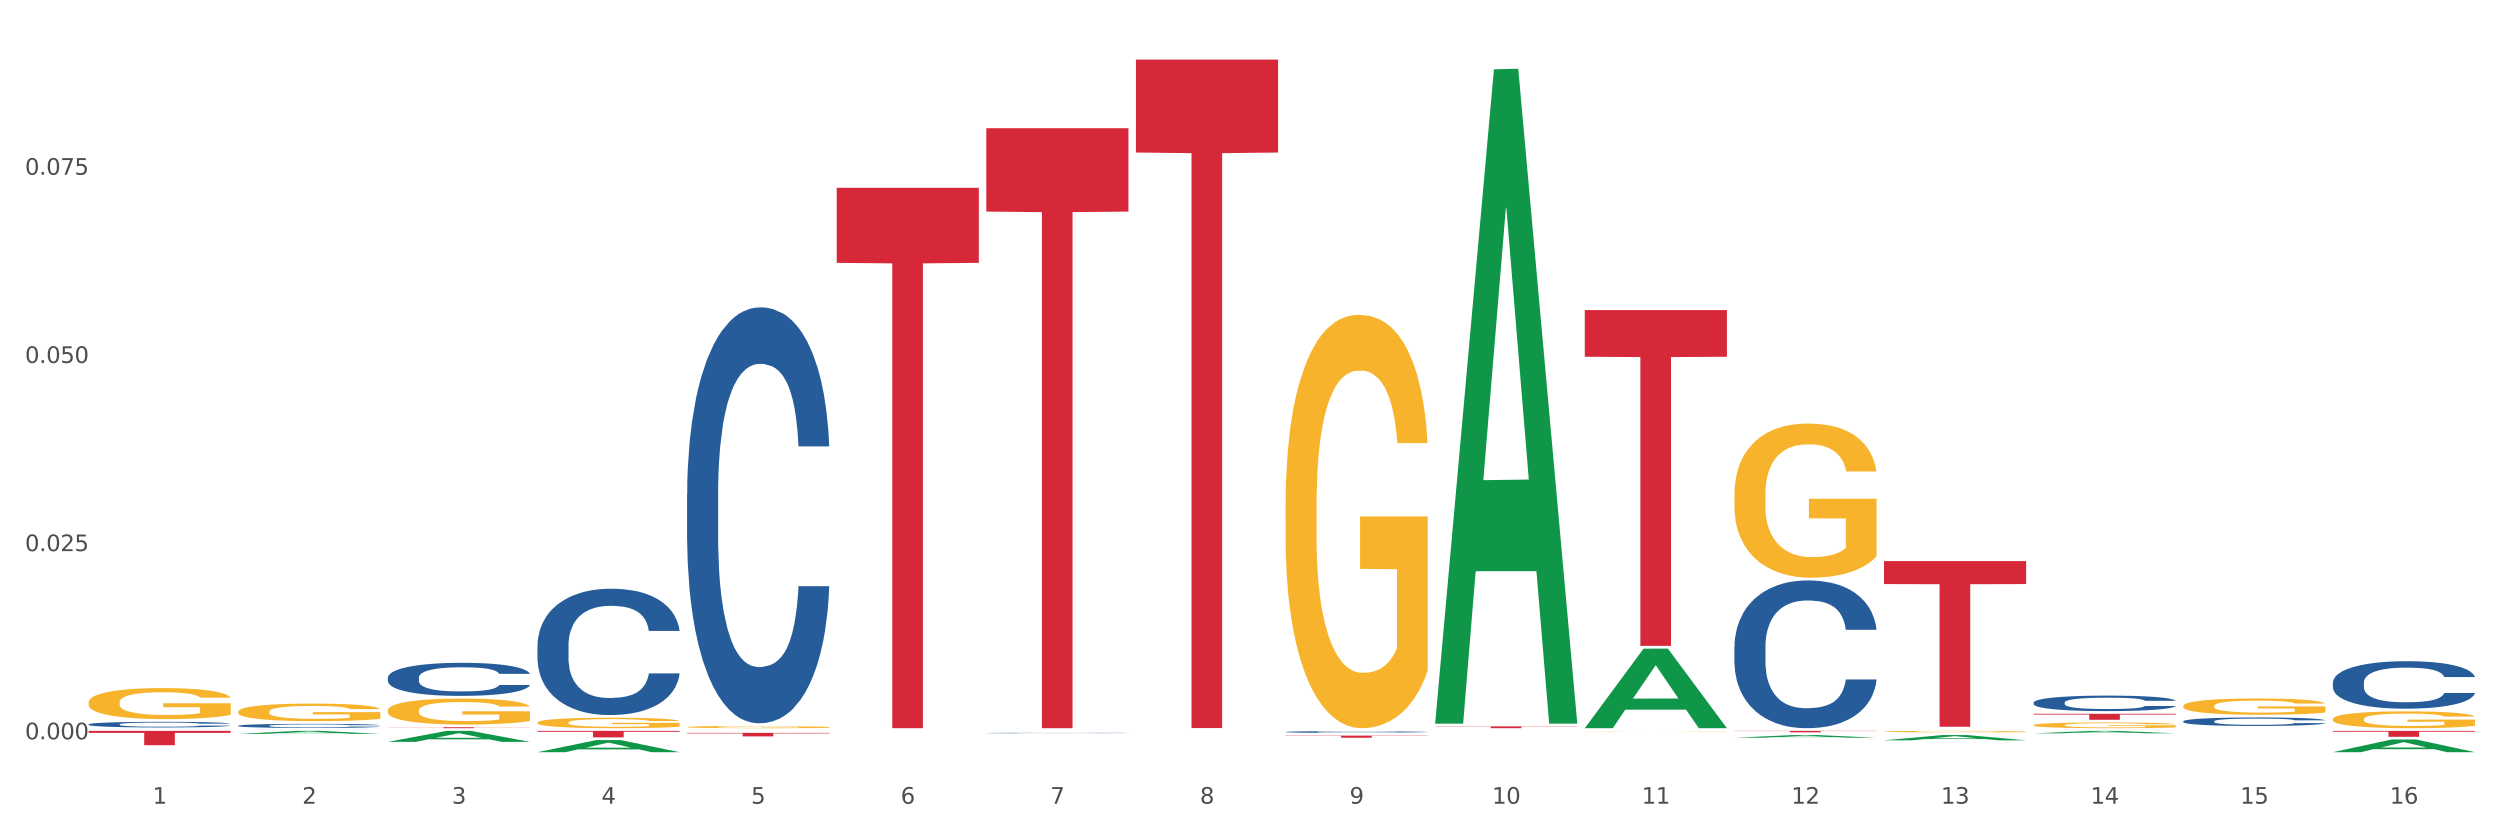 <?xml version="1.0" encoding="utf-8" standalone="no"?>
<!DOCTYPE svg PUBLIC "-//W3C//DTD SVG 1.1//EN"
  "http://www.w3.org/Graphics/SVG/1.1/DTD/svg11.dtd">
<svg xmlns:xlink="http://www.w3.org/1999/xlink" width="1080pt" height="360pt" viewBox="0 0 1080 360" xmlns="http://www.w3.org/2000/svg" version="1.1">
 <rect x="0" y="0" width="1080" height="360" fill="#333333" stroke="none"/>
 <defs>
  <style type="text/css">*{stroke-linejoin: round; stroke-linecap: butt}</style>
 </defs>
 <g id="figure_1">
  <g id="patch_1">
   <path d="M 0 360 
L 1080 360 
L 1080 0 
L 0 0 
z
" style="fill: #ffffff; stroke: #ffffff; stroke-linejoin: miter"/>
  </g>
  <g id="axes_1">
   <g id="matplotlib.axis_1">
    <g id="xtick_1">
     <g id="text_1">
      <!-- 1 -->
      <g style="fill: #4d4d4d" transform="translate(65.93 347.204) scale(0.096 -0.096)">
       <defs>
        <path id="DejaVuSans-31" d="M 794 531 
L 1825 531 
L 1825 4091 
L 703 3866 
L 703 4441 
L 1819 4666 
L 2450 4666 
L 2450 531 
L 3481 531 
L 3481 0 
L 794 0 
L 794 531 
z
" transform="scale(0.016)"/>
       </defs>
       <use xlink:href="#DejaVuSans-31"/>
      </g>
     </g>
    </g>
    <g id="xtick_2">
     <g id="text_2">
      <!-- 2 -->
      <g style="fill: #4d4d4d" transform="translate(130.565 347.204) scale(0.096 -0.096)">
       <defs>
        <path id="DejaVuSans-32" d="M 1228 531 
L 3431 531 
L 3431 0 
L 469 0 
L 469 531 
Q 828 903 1448 1529 
Q 2069 2156 2228 2338 
Q 2531 2678 2651 2914 
Q 2772 3150 2772 3378 
Q 2772 3750 2511 3984 
Q 2250 4219 1831 4219 
Q 1534 4219 1204 4116 
Q 875 4013 500 3803 
L 500 4441 
Q 881 4594 1212 4672 
Q 1544 4750 1819 4750 
Q 2544 4750 2975 4387 
Q 3406 4025 3406 3419 
Q 3406 3131 3298 2873 
Q 3191 2616 2906 2266 
Q 2828 2175 2409 1742 
Q 1991 1309 1228 531 
z
" transform="scale(0.016)"/>
       </defs>
       <use xlink:href="#DejaVuSans-32"/>
      </g>
     </g>
    </g>
    <g id="xtick_3">
     <g id="text_3">
      <!-- 3 -->
      <g style="fill: #4d4d4d" transform="translate(195.199 347.204) scale(0.096 -0.096)">
       <defs>
        <path id="DejaVuSans-33" d="M 2597 2516 
Q 3050 2419 3304 2112 
Q 3559 1806 3559 1356 
Q 3559 666 3084 287 
Q 2609 -91 1734 -91 
Q 1441 -91 1130 -33 
Q 819 25 488 141 
L 488 750 
Q 750 597 1062 519 
Q 1375 441 1716 441 
Q 2309 441 2620 675 
Q 2931 909 2931 1356 
Q 2931 1769 2642 2001 
Q 2353 2234 1838 2234 
L 1294 2234 
L 1294 2753 
L 1863 2753 
Q 2328 2753 2575 2939 
Q 2822 3125 2822 3475 
Q 2822 3834 2567 4026 
Q 2313 4219 1838 4219 
Q 1578 4219 1281 4162 
Q 984 4106 628 3988 
L 628 4550 
Q 988 4650 1302 4700 
Q 1616 4750 1894 4750 
Q 2613 4750 3031 4423 
Q 3450 4097 3450 3541 
Q 3450 3153 3228 2886 
Q 3006 2619 2597 2516 
z
" transform="scale(0.016)"/>
       </defs>
       <use xlink:href="#DejaVuSans-33"/>
      </g>
     </g>
    </g>
    <g id="xtick_4">
     <g id="text_4">
      <!-- 4 -->
      <g style="fill: #4d4d4d" transform="translate(259.833 347.204) scale(0.096 -0.096)">
       <defs>
        <path id="DejaVuSans-34" d="M 2419 4116 
L 825 1625 
L 2419 1625 
L 2419 4116 
z
M 2253 4666 
L 3047 4666 
L 3047 1625 
L 3713 1625 
L 3713 1100 
L 3047 1100 
L 3047 0 
L 2419 0 
L 2419 1100 
L 313 1100 
L 313 1709 
L 2253 4666 
z
" transform="scale(0.016)"/>
       </defs>
       <use xlink:href="#DejaVuSans-34"/>
      </g>
     </g>
    </g>
    <g id="xtick_5">
     <g id="text_5">
      <!-- 5 -->
      <g style="fill: #4d4d4d" transform="translate(324.467 347.204) scale(0.096 -0.096)">
       <defs>
        <path id="DejaVuSans-35" d="M 691 4666 
L 3169 4666 
L 3169 4134 
L 1269 4134 
L 1269 2991 
Q 1406 3038 1543 3061 
Q 1681 3084 1819 3084 
Q 2600 3084 3056 2656 
Q 3513 2228 3513 1497 
Q 3513 744 3044 326 
Q 2575 -91 1722 -91 
Q 1428 -91 1123 -41 
Q 819 9 494 109 
L 494 744 
Q 775 591 1075 516 
Q 1375 441 1709 441 
Q 2250 441 2565 725 
Q 2881 1009 2881 1497 
Q 2881 1984 2565 2268 
Q 2250 2553 1709 2553 
Q 1456 2553 1204 2497 
Q 953 2441 691 2322 
L 691 4666 
z
" transform="scale(0.016)"/>
       </defs>
       <use xlink:href="#DejaVuSans-35"/>
      </g>
     </g>
    </g>
    <g id="xtick_6">
     <g id="text_6">
      <!-- 6 -->
      <g style="fill: #4d4d4d" transform="translate(389.102 347.204) scale(0.096 -0.096)">
       <defs>
        <path id="DejaVuSans-36" d="M 2113 2584 
Q 1688 2584 1439 2293 
Q 1191 2003 1191 1497 
Q 1191 994 1439 701 
Q 1688 409 2113 409 
Q 2538 409 2786 701 
Q 3034 994 3034 1497 
Q 3034 2003 2786 2293 
Q 2538 2584 2113 2584 
z
M 3366 4563 
L 3366 3988 
Q 3128 4100 2886 4159 
Q 2644 4219 2406 4219 
Q 1781 4219 1451 3797 
Q 1122 3375 1075 2522 
Q 1259 2794 1537 2939 
Q 1816 3084 2150 3084 
Q 2853 3084 3261 2657 
Q 3669 2231 3669 1497 
Q 3669 778 3244 343 
Q 2819 -91 2113 -91 
Q 1303 -91 875 529 
Q 447 1150 447 2328 
Q 447 3434 972 4092 
Q 1497 4750 2381 4750 
Q 2619 4750 2861 4703 
Q 3103 4656 3366 4563 
z
" transform="scale(0.016)"/>
       </defs>
       <use xlink:href="#DejaVuSans-36"/>
      </g>
     </g>
    </g>
    <g id="xtick_7">
     <g id="text_7">
      <!-- 7 -->
      <g style="fill: #4d4d4d" transform="translate(453.736 347.204) scale(0.096 -0.096)">
       <defs>
        <path id="DejaVuSans-37" d="M 525 4666 
L 3525 4666 
L 3525 4397 
L 1831 0 
L 1172 0 
L 2766 4134 
L 525 4134 
L 525 4666 
z
" transform="scale(0.016)"/>
       </defs>
       <use xlink:href="#DejaVuSans-37"/>
      </g>
     </g>
    </g>
    <g id="xtick_8">
     <g id="text_8">
      <!-- 8 -->
      <g style="fill: #4d4d4d" transform="translate(518.37 347.204) scale(0.096 -0.096)">
       <defs>
        <path id="DejaVuSans-38" d="M 2034 2216 
Q 1584 2216 1326 1975 
Q 1069 1734 1069 1313 
Q 1069 891 1326 650 
Q 1584 409 2034 409 
Q 2484 409 2743 651 
Q 3003 894 3003 1313 
Q 3003 1734 2745 1975 
Q 2488 2216 2034 2216 
z
M 1403 2484 
Q 997 2584 770 2862 
Q 544 3141 544 3541 
Q 544 4100 942 4425 
Q 1341 4750 2034 4750 
Q 2731 4750 3128 4425 
Q 3525 4100 3525 3541 
Q 3525 3141 3298 2862 
Q 3072 2584 2669 2484 
Q 3125 2378 3379 2068 
Q 3634 1759 3634 1313 
Q 3634 634 3220 271 
Q 2806 -91 2034 -91 
Q 1263 -91 848 271 
Q 434 634 434 1313 
Q 434 1759 690 2068 
Q 947 2378 1403 2484 
z
M 1172 3481 
Q 1172 3119 1398 2916 
Q 1625 2713 2034 2713 
Q 2441 2713 2670 2916 
Q 2900 3119 2900 3481 
Q 2900 3844 2670 4047 
Q 2441 4250 2034 4250 
Q 1625 4250 1398 4047 
Q 1172 3844 1172 3481 
z
" transform="scale(0.016)"/>
       </defs>
       <use xlink:href="#DejaVuSans-38"/>
      </g>
     </g>
    </g>
    <g id="xtick_9">
     <g id="text_9">
      <!-- 9 -->
      <g style="fill: #4d4d4d" transform="translate(583.005 347.204) scale(0.096 -0.096)">
       <defs>
        <path id="DejaVuSans-39" d="M 703 97 
L 703 672 
Q 941 559 1184 500 
Q 1428 441 1663 441 
Q 2288 441 2617 861 
Q 2947 1281 2994 2138 
Q 2813 1869 2534 1725 
Q 2256 1581 1919 1581 
Q 1219 1581 811 2004 
Q 403 2428 403 3163 
Q 403 3881 828 4315 
Q 1253 4750 1959 4750 
Q 2769 4750 3195 4129 
Q 3622 3509 3622 2328 
Q 3622 1225 3098 567 
Q 2575 -91 1691 -91 
Q 1453 -91 1209 -44 
Q 966 3 703 97 
z
M 1959 2075 
Q 2384 2075 2632 2365 
Q 2881 2656 2881 3163 
Q 2881 3666 2632 3958 
Q 2384 4250 1959 4250 
Q 1534 4250 1286 3958 
Q 1038 3666 1038 3163 
Q 1038 2656 1286 2365 
Q 1534 2075 1959 2075 
z
" transform="scale(0.016)"/>
       </defs>
       <use xlink:href="#DejaVuSans-39"/>
      </g>
     </g>
    </g>
    <g id="xtick_10">
     <g id="text_10">
      <!-- 10 -->
      <g style="fill: #4d4d4d" transform="translate(644.585 347.204) scale(0.096 -0.096)">
       <defs>
        <path id="DejaVuSans-30" d="M 2034 4250 
Q 1547 4250 1301 3770 
Q 1056 3291 1056 2328 
Q 1056 1369 1301 889 
Q 1547 409 2034 409 
Q 2525 409 2770 889 
Q 3016 1369 3016 2328 
Q 3016 3291 2770 3770 
Q 2525 4250 2034 4250 
z
M 2034 4750 
Q 2819 4750 3233 4129 
Q 3647 3509 3647 2328 
Q 3647 1150 3233 529 
Q 2819 -91 2034 -91 
Q 1250 -91 836 529 
Q 422 1150 422 2328 
Q 422 3509 836 4129 
Q 1250 4750 2034 4750 
z
" transform="scale(0.016)"/>
       </defs>
       <use xlink:href="#DejaVuSans-31"/>
       <use xlink:href="#DejaVuSans-30" transform="translate(63.623 0)"/>
      </g>
     </g>
    </g>
    <g id="xtick_11">
     <g id="text_11">
      <!-- 11 -->
      <g style="fill: #4d4d4d" transform="translate(709.219 347.204) scale(0.096 -0.096)">
       <use xlink:href="#DejaVuSans-31"/>
       <use xlink:href="#DejaVuSans-31" transform="translate(63.623 0)"/>
      </g>
     </g>
    </g>
    <g id="xtick_12">
     <g id="text_12">
      <!-- 12 -->
      <g style="fill: #4d4d4d" transform="translate(773.854 347.204) scale(0.096 -0.096)">
       <use xlink:href="#DejaVuSans-31"/>
       <use xlink:href="#DejaVuSans-32" transform="translate(63.623 0)"/>
      </g>
     </g>
    </g>
    <g id="xtick_13">
     <g id="text_13">
      <!-- 13 -->
      <g style="fill: #4d4d4d" transform="translate(838.488 347.204) scale(0.096 -0.096)">
       <use xlink:href="#DejaVuSans-31"/>
       <use xlink:href="#DejaVuSans-33" transform="translate(63.623 0)"/>
      </g>
     </g>
    </g>
    <g id="xtick_14">
     <g id="text_14">
      <!-- 14 -->
      <g style="fill: #4d4d4d" transform="translate(903.122 347.204) scale(0.096 -0.096)">
       <use xlink:href="#DejaVuSans-31"/>
       <use xlink:href="#DejaVuSans-34" transform="translate(63.623 0)"/>
      </g>
     </g>
    </g>
    <g id="xtick_15">
     <g id="text_15">
      <!-- 15 -->
      <g style="fill: #4d4d4d" transform="translate(967.756 347.204) scale(0.096 -0.096)">
       <use xlink:href="#DejaVuSans-31"/>
       <use xlink:href="#DejaVuSans-35" transform="translate(63.623 0)"/>
      </g>
     </g>
    </g>
    <g id="xtick_16">
     <g id="text_16">
      <!-- 16 -->
      <g style="fill: #4d4d4d" transform="translate(1032.391 347.204) scale(0.096 -0.096)">
       <use xlink:href="#DejaVuSans-31"/>
       <use xlink:href="#DejaVuSans-36" transform="translate(63.623 0)"/>
      </g>
     </g>
    </g>
    <g id="xtick_17"/>
    <g id="xtick_18"/>
    <g id="xtick_19"/>
    <g id="xtick_20"/>
    <g id="xtick_21"/>
    <g id="xtick_22"/>
    <g id="xtick_23"/>
    <g id="xtick_24"/>
    <g id="xtick_25"/>
    <g id="xtick_26"/>
    <g id="xtick_27"/>
    <g id="xtick_28"/>
    <g id="xtick_29"/>
    <g id="xtick_30"/>
    <g id="xtick_31"/>
   </g>
   <g id="matplotlib.axis_2">
    <g id="ytick_1">
     <g id="text_17">
      <!-- 0.000 -->
      <g style="fill: #4d4d4d" transform="translate(10.8 319.386) scale(0.096 -0.096)">
       <defs>
        <path id="DejaVuSans-2e" d="M 684 794 
L 1344 794 
L 1344 0 
L 684 0 
L 684 794 
z
" transform="scale(0.016)"/>
       </defs>
       <use xlink:href="#DejaVuSans-30"/>
       <use xlink:href="#DejaVuSans-2e" transform="translate(63.623 0)"/>
       <use xlink:href="#DejaVuSans-30" transform="translate(95.41 0)"/>
       <use xlink:href="#DejaVuSans-30" transform="translate(159.033 0)"/>
       <use xlink:href="#DejaVuSans-30" transform="translate(222.656 0)"/>
      </g>
     </g>
    </g>
    <g id="ytick_2">
     <g id="text_18">
      <!-- 0.025 -->
      <g style="fill: #4d4d4d" transform="translate(10.8 238.089) scale(0.096 -0.096)">
       <use xlink:href="#DejaVuSans-30"/>
       <use xlink:href="#DejaVuSans-2e" transform="translate(63.623 0)"/>
       <use xlink:href="#DejaVuSans-30" transform="translate(95.41 0)"/>
       <use xlink:href="#DejaVuSans-32" transform="translate(159.033 0)"/>
       <use xlink:href="#DejaVuSans-35" transform="translate(222.656 0)"/>
      </g>
     </g>
    </g>
    <g id="ytick_3">
     <g id="text_19">
      <!-- 0.050 -->
      <g style="fill: #4d4d4d" transform="translate(10.8 156.792) scale(0.096 -0.096)">
       <use xlink:href="#DejaVuSans-30"/>
       <use xlink:href="#DejaVuSans-2e" transform="translate(63.623 0)"/>
       <use xlink:href="#DejaVuSans-30" transform="translate(95.41 0)"/>
       <use xlink:href="#DejaVuSans-35" transform="translate(159.033 0)"/>
       <use xlink:href="#DejaVuSans-30" transform="translate(222.656 0)"/>
      </g>
     </g>
    </g>
    <g id="ytick_4">
     <g id="text_20">
      <!-- 0.075 -->
      <g style="fill: #4d4d4d" transform="translate(10.8 75.494) scale(0.096 -0.096)">
       <use xlink:href="#DejaVuSans-30"/>
       <use xlink:href="#DejaVuSans-2e" transform="translate(63.623 0)"/>
       <use xlink:href="#DejaVuSans-30" transform="translate(95.41 0)"/>
       <use xlink:href="#DejaVuSans-37" transform="translate(159.033 0)"/>
       <use xlink:href="#DejaVuSans-35" transform="translate(222.656 0)"/>
      </g>
     </g>
    </g>
    <g id="ytick_5"/>
    <g id="ytick_6"/>
    <g id="ytick_7"/>
    <g id="ytick_8"/>
   </g>
   <g id="PolyCollection_1">
    <path d="M 102.917 317.041 
L 102.981 317.039 
L 128.301 315.74 
L 138.809 315.739 
L 164.32 317.043 
L 152.166 317.043 
L 146.659 316.739 
L 120.515 316.739 
L 120.325 316.744 
L 115.008 317.043 
L 102.917 317.043 
L 102.917 317.041 
L 123.807 316.558 
L 143.367 316.557 
L 133.682 316.017 
L 133.555 316.015 
L 133.429 316.018 
L 123.744 316.557 
L 123.807 316.558 
L 102.917 317.041 
z
" clip-path="url(#pab0ffa4fbc)" style="fill: #109648"/>
    <path d="M 619.992 312.107 
L 620.055 311.841 
L 645.376 29.95 
L 655.884 29.684 
L 681.394 312.638 
L 669.24 312.638 
L 663.733 246.748 
L 637.59 246.748 
L 637.4 247.811 
L 632.082 312.638 
L 619.992 312.638 
L 619.992 312.107 
L 640.881 207.427 
L 660.441 207.162 
L 650.756 89.995 
L 650.63 89.463 
L 650.503 90.26 
L 640.818 207.162 
L 640.881 207.427 
L 619.992 312.107 
z
" clip-path="url(#pab0ffa4fbc)" style="fill: #109648"/>
    <path d="M 232.186 324.94 
L 232.249 324.935 
L 257.57 319.718 
L 268.078 319.713 
L 293.588 324.95 
L 281.435 324.95 
L 275.927 323.73 
L 249.784 323.73 
L 249.594 323.75 
L 244.276 324.95 
L 232.186 324.95 
L 232.186 324.94 
L 253.075 323.003 
L 272.636 322.998 
L 262.95 320.829 
L 262.824 320.82 
L 262.697 320.834 
L 253.012 322.998 
L 253.075 323.003 
L 232.186 324.94 
z
" clip-path="url(#pab0ffa4fbc)" style="fill: #109648"/>
    <path d="M 167.552 320.486 
L 167.615 320.481 
L 192.936 315.743 
L 203.444 315.739 
L 228.954 320.494 
L 216.8 320.494 
L 211.293 319.387 
L 185.149 319.387 
L 184.96 319.405 
L 179.642 320.494 
L 167.552 320.494 
L 167.552 320.486 
L 188.441 318.726 
L 208.001 318.722 
L 198.316 316.753 
L 198.19 316.744 
L 198.063 316.757 
L 188.378 318.722 
L 188.441 318.726 
L 167.552 320.486 
z
" clip-path="url(#pab0ffa4fbc)" style="fill: #109648"/>
    <path d="M 749.26 318.706 
L 749.324 318.705 
L 774.644 317.542 
L 785.152 317.541 
L 810.663 318.709 
L 798.509 318.709 
L 793.002 318.437 
L 766.858 318.437 
L 766.668 318.441 
L 761.351 318.709 
L 749.26 318.709 
L 749.26 318.706 
L 770.15 318.274 
L 789.71 318.273 
L 780.025 317.79 
L 779.898 317.787 
L 779.772 317.791 
L 770.086 318.273 
L 770.15 318.274 
L 749.26 318.706 
z
" clip-path="url(#pab0ffa4fbc)" style="fill: #109648"/>
    <path d="M 813.895 319.806 
L 813.958 319.804 
L 839.278 317.542 
L 849.787 317.54 
L 875.297 319.81 
L 863.143 319.81 
L 857.636 319.282 
L 831.492 319.282 
L 831.302 319.29 
L 825.985 319.81 
L 813.895 319.81 
L 813.895 319.806 
L 834.784 318.966 
L 854.344 318.964 
L 844.659 318.024 
L 844.533 318.02 
L 844.406 318.026 
L 834.721 318.964 
L 834.784 318.966 
L 813.895 319.806 
z
" clip-path="url(#pab0ffa4fbc)" style="fill: #109648"/>
    <path d="M 878.529 316.798 
L 878.592 316.797 
L 903.913 315.74 
L 914.421 315.739 
L 939.931 316.8 
L 927.777 316.8 
L 922.27 316.553 
L 896.127 316.553 
L 895.937 316.557 
L 890.619 316.8 
L 878.529 316.8 
L 878.529 316.798 
L 899.418 316.405 
L 918.979 316.404 
L 909.293 315.965 
L 909.167 315.963 
L 909.04 315.966 
L 899.355 316.404 
L 899.418 316.405 
L 878.529 316.798 
z
" clip-path="url(#pab0ffa4fbc)" style="fill: #109648"/>
    <path d="M 684.626 314.514 
L 684.689 314.482 
L 710.01 280.221 
L 720.518 280.188 
L 746.029 314.579 
L 733.875 314.579 
L 728.367 306.571 
L 702.224 306.571 
L 702.034 306.7 
L 696.717 314.579 
L 684.626 314.579 
L 684.626 314.514 
L 705.515 301.792 
L 725.076 301.759 
L 715.391 287.519 
L 715.264 287.454 
L 715.137 287.551 
L 705.452 301.759 
L 705.515 301.792 
L 684.626 314.514 
z
" clip-path="url(#pab0ffa4fbc)" style="fill: #109648"/>
    <path d="M 1007.797 324.932 
L 1007.861 324.926 
L 1033.181 319.459 
L 1043.689 319.454 
L 1069.2 324.942 
L 1057.046 324.942 
L 1051.539 323.664 
L 1025.395 323.664 
L 1025.205 323.685 
L 1019.888 324.942 
L 1007.797 324.942 
L 1007.797 324.932 
L 1028.687 322.901 
L 1048.247 322.896 
L 1038.562 320.624 
L 1038.435 320.614 
L 1038.309 320.629 
L 1028.624 322.896 
L 1028.687 322.901 
L 1007.797 324.932 
z
" clip-path="url(#pab0ffa4fbc)" style="fill: #109648"/>
    <path d="M 102.917 307.458 
L 102.99 307.452 
L 102.99 307.202 
L 103.135 306.987 
L 103.86 306.466 
L 104.947 306.036 
L 105.745 305.808 
L 106.542 305.62 
L 107.484 305.433 
L 108.644 305.239 
L 110.747 304.954 
L 112.052 304.809 
L 113.646 304.656 
L 116.546 304.434 
L 118.649 304.309 
L 120.823 304.205 
L 124.376 304.08 
L 126.695 304.025 
L 129.16 303.983 
L 132.132 303.955 
L 134.38 303.948 
L 139.309 303.969 
L 143.514 304.032 
L 145.544 304.08 
L 148.154 304.164 
L 149.531 304.219 
L 151.778 304.33 
L 154.098 304.476 
L 155.693 304.601 
L 158.085 304.836 
L 159.898 305.072 
L 161.565 305.364 
L 162.435 305.565 
L 163.087 305.752 
L 163.667 305.967 
L 164.247 306.307 
L 151.198 306.307 
L 150.691 306.064 
L 149.894 305.835 
L 148.734 305.613 
L 147.719 305.475 
L 145.979 305.301 
L 144.384 305.19 
L 142.717 305.107 
L 140.687 305.038 
L 139.092 305.003 
L 136.845 304.975 
L 132.422 304.982 
L 129.45 305.038 
L 127.42 305.107 
L 126.115 305.169 
L 124.956 305.239 
L 123.651 305.336 
L 122.128 305.481 
L 121.041 305.613 
L 119.953 305.78 
L 119.083 305.946 
L 118.286 306.14 
L 117.634 306.349 
L 117.126 306.564 
L 116.691 306.827 
L 116.329 307.264 
L 116.329 308.215 
L 116.474 308.43 
L 116.836 308.714 
L 117.271 308.929 
L 117.996 309.186 
L 118.649 309.359 
L 119.881 309.609 
L 121.258 309.817 
L 122.346 309.949 
L 123.433 310.06 
L 125.318 310.212 
L 127.42 310.337 
L 129.233 310.413 
L 131.697 310.483 
L 133.365 310.511 
L 134.815 310.524 
L 138.367 310.524 
L 140.904 310.504 
L 143.732 310.455 
L 145.906 310.393 
L 147.719 310.316 
L 149.749 310.191 
L 151.053 310.074 
L 151.053 308.624 
L 135.105 308.617 
L 135.105 307.653 
L 164.32 307.653 
L 164.32 310.483 
L 163.087 310.628 
L 161.71 310.76 
L 160.26 310.878 
L 158.085 311.024 
L 155.476 311.163 
L 153.156 311.26 
L 150.691 311.343 
L 147.791 311.419 
L 144.022 311.489 
L 141.702 311.516 
L 138.802 311.537 
L 135.395 311.544 
L 132.422 311.53 
L 129.523 311.496 
L 126.478 311.433 
L 123.506 311.343 
L 121.258 311.253 
L 119.011 311.142 
L 116.619 310.996 
L 114.734 310.857 
L 113.284 310.733 
L 111.689 310.573 
L 109.949 310.365 
L 108.644 310.178 
L 107.484 309.983 
L 106.252 309.734 
L 105.382 309.519 
L 104.512 309.248 
L 104.005 309.047 
L 103.425 308.735 
L 102.99 308.298 
L 102.917 307.458 
z
" clip-path="url(#pab0ffa4fbc)" style="fill: #f7b32b"/>
    <path d="M 167.552 306.967 
L 167.624 306.957 
L 167.624 306.588 
L 167.769 306.27 
L 168.494 305.502 
L 169.581 304.866 
L 170.379 304.528 
L 171.176 304.251 
L 172.119 303.975 
L 173.279 303.688 
L 175.381 303.268 
L 176.686 303.052 
L 178.281 302.827 
L 181.18 302.499 
L 183.283 302.314 
L 185.458 302.161 
L 189.01 301.976 
L 191.33 301.894 
L 193.794 301.833 
L 196.767 301.792 
L 199.014 301.781 
L 203.944 301.812 
L 208.148 301.904 
L 210.178 301.976 
L 212.788 302.099 
L 214.165 302.181 
L 216.413 302.345 
L 218.732 302.56 
L 220.327 302.745 
L 222.72 303.093 
L 224.532 303.442 
L 226.199 303.872 
L 227.069 304.169 
L 227.722 304.446 
L 228.302 304.764 
L 228.882 305.266 
L 215.833 305.266 
L 215.325 304.907 
L 214.528 304.569 
L 213.368 304.241 
L 212.353 304.036 
L 210.613 303.78 
L 209.018 303.616 
L 207.351 303.493 
L 205.321 303.391 
L 203.726 303.339 
L 201.479 303.298 
L 197.057 303.309 
L 194.084 303.391 
L 192.055 303.493 
L 190.75 303.585 
L 189.59 303.688 
L 188.285 303.831 
L 186.763 304.046 
L 185.675 304.241 
L 184.588 304.487 
L 183.718 304.733 
L 182.92 305.02 
L 182.268 305.328 
L 181.76 305.645 
L 181.325 306.035 
L 180.963 306.68 
L 180.963 308.085 
L 181.108 308.402 
L 181.47 308.822 
L 181.905 309.14 
L 182.63 309.519 
L 183.283 309.776 
L 184.515 310.145 
L 185.893 310.452 
L 186.98 310.647 
L 188.067 310.811 
L 189.952 311.036 
L 192.055 311.221 
L 193.867 311.333 
L 196.332 311.436 
L 197.999 311.477 
L 199.449 311.497 
L 203.001 311.497 
L 205.539 311.467 
L 208.366 311.395 
L 210.541 311.303 
L 212.353 311.19 
L 214.383 311.005 
L 215.688 310.831 
L 215.688 308.689 
L 199.739 308.679 
L 199.739 307.254 
L 228.954 307.254 
L 228.954 311.436 
L 227.722 311.651 
L 226.344 311.846 
L 224.894 312.02 
L 222.72 312.235 
L 220.11 312.44 
L 217.79 312.584 
L 215.325 312.707 
L 212.425 312.82 
L 208.656 312.922 
L 206.336 312.963 
L 203.436 312.994 
L 200.029 313.004 
L 197.057 312.984 
L 194.157 312.932 
L 191.112 312.84 
L 188.14 312.707 
L 185.893 312.574 
L 183.645 312.41 
L 181.253 312.194 
L 179.368 311.989 
L 177.918 311.805 
L 176.323 311.569 
L 174.584 311.262 
L 173.279 310.985 
L 172.119 310.698 
L 170.886 310.329 
L 170.016 310.011 
L 169.146 309.612 
L 168.639 309.314 
L 168.059 308.853 
L 167.624 308.208 
L 167.552 306.967 
z
" clip-path="url(#pab0ffa4fbc)" style="fill: #f7b32b"/>
    <path d="M 232.186 312.148 
L 232.258 312.144 
L 232.258 311.996 
L 232.403 311.868 
L 233.128 311.558 
L 234.216 311.302 
L 235.013 311.166 
L 235.811 311.055 
L 236.753 310.943 
L 237.913 310.828 
L 240.015 310.658 
L 241.32 310.572 
L 242.915 310.481 
L 245.815 310.349 
L 247.917 310.275 
L 250.092 310.213 
L 253.644 310.138 
L 255.964 310.105 
L 258.429 310.081 
L 261.401 310.064 
L 263.648 310.06 
L 268.578 310.072 
L 272.783 310.11 
L 274.812 310.138 
L 277.422 310.188 
L 278.8 310.221 
L 281.047 310.287 
L 283.367 310.374 
L 284.962 310.448 
L 287.354 310.588 
L 289.166 310.729 
L 290.834 310.902 
L 291.704 311.022 
L 292.356 311.133 
L 292.936 311.261 
L 293.516 311.463 
L 280.467 311.463 
L 279.96 311.319 
L 279.162 311.183 
L 278.002 311.051 
L 276.987 310.968 
L 275.247 310.865 
L 273.653 310.799 
L 271.985 310.749 
L 269.955 310.708 
L 268.36 310.687 
L 266.113 310.671 
L 261.691 310.675 
L 258.719 310.708 
L 256.689 310.749 
L 255.384 310.786 
L 254.224 310.828 
L 252.919 310.885 
L 251.397 310.972 
L 250.309 311.051 
L 249.222 311.15 
L 248.352 311.249 
L 247.555 311.364 
L 246.902 311.488 
L 246.395 311.616 
L 245.96 311.773 
L 245.597 312.033 
L 245.597 312.598 
L 245.742 312.726 
L 246.105 312.895 
L 246.54 313.023 
L 247.265 313.176 
L 247.917 313.279 
L 249.15 313.428 
L 250.527 313.551 
L 251.614 313.63 
L 252.702 313.696 
L 254.587 313.787 
L 256.689 313.861 
L 258.501 313.906 
L 260.966 313.948 
L 262.633 313.964 
L 264.083 313.972 
L 267.636 313.972 
L 270.173 313.96 
L 273 313.931 
L 275.175 313.894 
L 276.987 313.849 
L 279.017 313.774 
L 280.322 313.704 
L 280.322 312.842 
L 264.373 312.838 
L 264.373 312.264 
L 293.588 312.264 
L 293.588 313.948 
L 292.356 314.034 
L 290.979 314.113 
L 289.529 314.183 
L 287.354 314.27 
L 284.744 314.352 
L 282.424 314.41 
L 279.96 314.459 
L 277.06 314.505 
L 273.29 314.546 
L 270.97 314.563 
L 268.071 314.575 
L 264.663 314.579 
L 261.691 314.571 
L 258.791 314.55 
L 255.746 314.513 
L 252.774 314.459 
L 250.527 314.406 
L 248.28 314.34 
L 245.887 314.253 
L 244.002 314.171 
L 242.553 314.096 
L 240.958 314.001 
L 239.218 313.877 
L 237.913 313.766 
L 236.753 313.651 
L 235.521 313.502 
L 234.651 313.374 
L 233.781 313.213 
L 233.273 313.093 
L 232.693 312.908 
L 232.258 312.648 
L 232.186 312.148 
z
" clip-path="url(#pab0ffa4fbc)" style="fill: #f7b32b"/>
    <path d="M 749.26 213.759 
L 749.333 213.698 
L 749.333 211.509 
L 749.478 209.623 
L 750.203 205.062 
L 751.29 201.291 
L 752.088 199.283 
L 752.885 197.641 
L 753.827 195.999 
L 754.987 194.296 
L 757.09 191.802 
L 758.395 190.525 
L 759.989 189.187 
L 762.889 187.24 
L 764.991 186.146 
L 767.166 185.233 
L 770.719 184.138 
L 773.038 183.652 
L 775.503 183.287 
L 778.475 183.044 
L 780.723 182.983 
L 785.652 183.165 
L 789.857 183.713 
L 791.887 184.138 
L 794.497 184.868 
L 795.874 185.355 
L 798.121 186.328 
L 800.441 187.605 
L 802.036 188.7 
L 804.428 190.768 
L 806.241 192.836 
L 807.908 195.391 
L 808.778 197.155 
L 809.43 198.797 
L 810.01 200.682 
L 810.59 203.663 
L 797.541 203.663 
L 797.034 201.534 
L 796.236 199.527 
L 795.077 197.58 
L 794.062 196.364 
L 792.322 194.843 
L 790.727 193.87 
L 789.06 193.14 
L 787.03 192.532 
L 785.435 192.228 
L 783.188 191.985 
L 778.765 192.045 
L 775.793 192.532 
L 773.763 193.14 
L 772.458 193.688 
L 771.298 194.296 
L 769.994 195.147 
L 768.471 196.425 
L 767.384 197.58 
L 766.296 199.04 
L 765.426 200.5 
L 764.629 202.203 
L 763.977 204.028 
L 763.469 205.913 
L 763.034 208.224 
L 762.672 212.056 
L 762.672 220.389 
L 762.817 222.275 
L 763.179 224.768 
L 763.614 226.654 
L 764.339 228.904 
L 764.991 230.425 
L 766.224 232.614 
L 767.601 234.439 
L 768.689 235.595 
L 769.776 236.568 
L 771.661 237.906 
L 773.763 239.001 
L 775.576 239.67 
L 778.04 240.278 
L 779.708 240.521 
L 781.158 240.643 
L 784.71 240.643 
L 787.247 240.461 
L 790.074 240.035 
L 792.249 239.487 
L 794.062 238.818 
L 796.091 237.724 
L 797.396 236.69 
L 797.396 223.978 
L 781.448 223.917 
L 781.448 215.462 
L 810.663 215.462 
L 810.663 240.278 
L 809.43 241.555 
L 808.053 242.711 
L 806.603 243.745 
L 804.428 245.022 
L 801.819 246.239 
L 799.499 247.09 
L 797.034 247.82 
L 794.134 248.489 
L 790.364 249.098 
L 788.045 249.341 
L 785.145 249.523 
L 781.738 249.584 
L 778.765 249.462 
L 775.866 249.158 
L 772.821 248.611 
L 769.849 247.82 
L 767.601 247.03 
L 765.354 246.056 
L 762.962 244.779 
L 761.077 243.563 
L 759.627 242.468 
L 758.032 241.069 
L 756.292 239.244 
L 754.987 237.602 
L 753.827 235.899 
L 752.595 233.709 
L 751.725 231.824 
L 750.855 229.452 
L 750.348 227.688 
L 749.768 224.951 
L 749.333 221.119 
L 749.26 213.759 
z
" clip-path="url(#pab0ffa4fbc)" style="fill: #f7b32b"/>
    <path d="M 684.626 315.856 
L 684.698 315.856 
L 684.698 315.853 
L 684.843 315.851 
L 685.568 315.844 
L 686.656 315.839 
L 687.453 315.836 
L 688.251 315.834 
L 689.193 315.831 
L 690.353 315.829 
L 692.455 315.825 
L 693.76 315.823 
L 695.355 315.821 
L 698.255 315.819 
L 700.357 315.817 
L 702.532 315.816 
L 706.084 315.814 
L 708.404 315.814 
L 710.869 315.813 
L 713.841 315.813 
L 716.088 315.813 
L 721.018 315.813 
L 725.223 315.814 
L 727.253 315.814 
L 729.862 315.815 
L 731.24 315.816 
L 733.487 315.817 
L 735.807 315.819 
L 737.402 315.821 
L 739.794 315.824 
L 741.606 315.827 
L 743.274 315.83 
L 744.144 315.833 
L 744.796 315.835 
L 745.376 315.838 
L 745.956 315.842 
L 732.907 315.842 
L 732.4 315.839 
L 731.602 315.836 
L 730.442 315.833 
L 729.427 315.832 
L 727.687 315.83 
L 726.093 315.828 
L 724.425 315.827 
L 722.395 315.826 
L 720.801 315.826 
L 718.553 315.825 
L 714.131 315.826 
L 711.159 315.826 
L 709.129 315.827 
L 707.824 315.828 
L 706.664 315.829 
L 705.359 315.83 
L 703.837 315.832 
L 702.749 315.833 
L 701.662 315.835 
L 700.792 315.838 
L 699.995 315.84 
L 699.342 315.843 
L 698.835 315.845 
L 698.4 315.849 
L 698.037 315.854 
L 698.037 315.866 
L 698.182 315.869 
L 698.545 315.872 
L 698.98 315.875 
L 699.705 315.878 
L 700.357 315.88 
L 701.59 315.883 
L 702.967 315.886 
L 704.054 315.887 
L 705.142 315.889 
L 707.027 315.891 
L 709.129 315.892 
L 710.941 315.893 
L 713.406 315.894 
L 715.074 315.894 
L 716.523 315.895 
L 720.076 315.895 
L 722.613 315.894 
L 725.44 315.894 
L 727.615 315.893 
L 729.427 315.892 
L 731.457 315.89 
L 732.762 315.889 
L 732.762 315.871 
L 716.813 315.871 
L 716.813 315.859 
L 746.029 315.859 
L 746.029 315.894 
L 744.796 315.896 
L 743.419 315.898 
L 741.969 315.899 
L 739.794 315.901 
L 737.184 315.903 
L 734.864 315.904 
L 732.4 315.905 
L 729.5 315.906 
L 725.73 315.907 
L 723.41 315.907 
L 720.511 315.907 
L 717.103 315.907 
L 714.131 315.907 
L 711.231 315.907 
L 708.187 315.906 
L 705.214 315.905 
L 702.967 315.904 
L 700.72 315.902 
L 698.327 315.9 
L 696.442 315.899 
L 694.993 315.897 
L 693.398 315.895 
L 691.658 315.893 
L 690.353 315.89 
L 689.193 315.888 
L 687.961 315.885 
L 687.091 315.882 
L 686.221 315.879 
L 685.713 315.876 
L 685.133 315.872 
L 684.698 315.867 
L 684.626 315.856 
z
" clip-path="url(#pab0ffa4fbc)" style="fill: #f7b32b"/>
    <path d="M 555.357 218.511 
L 555.43 218.348 
L 555.43 212.476 
L 555.575 207.42 
L 556.3 195.187 
L 557.387 185.074 
L 558.185 179.692 
L 558.982 175.288 
L 559.924 170.884 
L 561.084 166.317 
L 563.187 159.63 
L 564.492 156.205 
L 566.086 152.617 
L 568.986 147.397 
L 571.089 144.461 
L 573.263 142.015 
L 576.816 139.079 
L 579.135 137.774 
L 581.6 136.796 
L 584.573 136.143 
L 586.82 135.98 
L 591.749 136.469 
L 595.954 137.937 
L 597.984 139.079 
L 600.594 141.036 
L 601.971 142.341 
L 604.218 144.951 
L 606.538 148.376 
L 608.133 151.312 
L 610.525 156.857 
L 612.338 162.403 
L 614.005 169.253 
L 614.875 173.983 
L 615.528 178.387 
L 616.107 183.443 
L 616.687 191.435 
L 603.638 191.435 
L 603.131 185.727 
L 602.334 180.344 
L 601.174 175.125 
L 600.159 171.863 
L 598.419 167.785 
L 596.824 165.176 
L 595.157 163.218 
L 593.127 161.587 
L 591.532 160.772 
L 589.285 160.119 
L 584.862 160.283 
L 581.89 161.587 
L 579.86 163.218 
L 578.555 164.686 
L 577.396 166.317 
L 576.091 168.601 
L 574.568 172.026 
L 573.481 175.125 
L 572.393 179.04 
L 571.524 182.954 
L 570.726 187.521 
L 570.074 192.414 
L 569.566 197.47 
L 569.131 203.668 
L 568.769 213.944 
L 568.769 236.289 
L 568.914 241.345 
L 569.276 248.033 
L 569.711 253.089 
L 570.436 259.124 
L 571.089 263.201 
L 572.321 269.073 
L 573.698 273.966 
L 574.786 277.065 
L 575.873 279.675 
L 577.758 283.263 
L 579.86 286.199 
L 581.673 287.993 
L 584.138 289.624 
L 585.805 290.277 
L 587.255 290.603 
L 590.807 290.603 
L 593.344 290.113 
L 596.172 288.972 
L 598.346 287.504 
L 600.159 285.71 
L 602.189 282.774 
L 603.494 280.001 
L 603.494 245.912 
L 587.545 245.749 
L 587.545 223.078 
L 616.76 223.078 
L 616.76 289.624 
L 615.528 293.049 
L 614.15 296.148 
L 612.7 298.921 
L 610.525 302.346 
L 607.916 305.608 
L 605.596 307.892 
L 603.131 309.849 
L 600.231 311.643 
L 596.462 313.274 
L 594.142 313.927 
L 591.242 314.416 
L 587.835 314.579 
L 584.862 314.253 
L 581.963 313.437 
L 578.918 311.969 
L 575.946 309.849 
L 573.698 307.729 
L 571.451 305.119 
L 569.059 301.694 
L 567.174 298.432 
L 565.724 295.496 
L 564.129 291.744 
L 562.389 286.851 
L 561.084 282.448 
L 559.924 277.881 
L 558.692 272.009 
L 557.822 266.953 
L 556.952 260.592 
L 556.445 255.862 
L 555.865 248.522 
L 555.43 238.246 
L 555.357 218.511 
z
" clip-path="url(#pab0ffa4fbc)" style="fill: #f7b32b"/>
    <path d="M 296.82 314.067 
L 296.893 314.067 
L 296.893 314.035 
L 297.038 314.008 
L 297.763 313.943 
L 298.85 313.889 
L 299.647 313.861 
L 300.445 313.837 
L 301.387 313.814 
L 302.547 313.789 
L 304.65 313.754 
L 305.954 313.736 
L 307.549 313.717 
L 310.449 313.689 
L 312.551 313.673 
L 314.726 313.66 
L 318.278 313.644 
L 320.598 313.637 
L 323.063 313.632 
L 326.035 313.629 
L 328.283 313.628 
L 333.212 313.631 
L 337.417 313.638 
L 339.447 313.644 
L 342.057 313.655 
L 343.434 313.662 
L 345.681 313.676 
L 348.001 313.694 
L 349.596 313.71 
L 351.988 313.739 
L 353.801 313.769 
L 355.468 313.805 
L 356.338 313.83 
L 356.99 313.854 
L 357.57 313.881 
L 358.15 313.923 
L 345.101 313.923 
L 344.594 313.893 
L 343.796 313.864 
L 342.637 313.836 
L 341.622 313.819 
L 339.882 313.797 
L 338.287 313.783 
L 336.619 313.773 
L 334.59 313.764 
L 332.995 313.76 
L 330.747 313.756 
L 326.325 313.757 
L 323.353 313.764 
L 321.323 313.773 
L 320.018 313.781 
L 318.858 313.789 
L 317.554 313.802 
L 316.031 313.82 
L 314.944 313.836 
L 313.856 313.857 
L 312.986 313.878 
L 312.189 313.902 
L 311.536 313.928 
L 311.029 313.955 
L 310.594 313.988 
L 310.232 314.043 
L 310.232 314.162 
L 310.377 314.189 
L 310.739 314.225 
L 311.174 314.252 
L 311.899 314.284 
L 312.551 314.305 
L 313.784 314.337 
L 315.161 314.363 
L 316.249 314.379 
L 317.336 314.393 
L 319.221 314.412 
L 321.323 314.428 
L 323.136 314.437 
L 325.6 314.446 
L 327.268 314.45 
L 328.718 314.451 
L 332.27 314.451 
L 334.807 314.449 
L 337.634 314.443 
L 339.809 314.435 
L 341.622 314.425 
L 343.651 314.41 
L 344.956 314.395 
L 344.956 314.213 
L 329.008 314.213 
L 329.008 314.092 
L 358.223 314.092 
L 358.223 314.446 
L 356.99 314.464 
L 355.613 314.481 
L 354.163 314.496 
L 351.988 314.514 
L 349.378 314.531 
L 347.059 314.543 
L 344.594 314.554 
L 341.694 314.563 
L 337.924 314.572 
L 335.605 314.576 
L 332.705 314.578 
L 329.298 314.579 
L 326.325 314.577 
L 323.426 314.573 
L 320.381 314.565 
L 317.409 314.554 
L 315.161 314.543 
L 312.914 314.529 
L 310.522 314.51 
L 308.637 314.493 
L 307.187 314.477 
L 305.592 314.457 
L 303.852 314.431 
L 302.547 314.408 
L 301.387 314.384 
L 300.155 314.352 
L 299.285 314.325 
L 298.415 314.292 
L 297.908 314.266 
L 297.328 314.227 
L 296.893 314.173 
L 296.82 314.067 
z
" clip-path="url(#pab0ffa4fbc)" style="fill: #f7b32b"/>
    <path d="M 38.283 303.455 
L 38.355 303.443 
L 38.355 303.002 
L 38.5 302.623 
L 39.225 301.705 
L 40.313 300.946 
L 41.11 300.542 
L 41.908 300.212 
L 42.85 299.881 
L 44.01 299.539 
L 46.112 299.037 
L 47.417 298.78 
L 49.012 298.51 
L 51.912 298.119 
L 54.014 297.899 
L 56.189 297.715 
L 59.741 297.495 
L 62.061 297.397 
L 64.526 297.323 
L 67.498 297.274 
L 69.745 297.262 
L 74.675 297.299 
L 78.88 297.409 
L 80.91 297.495 
L 83.519 297.642 
L 84.897 297.739 
L 87.144 297.935 
L 89.464 298.192 
L 91.059 298.413 
L 93.451 298.829 
L 95.263 299.245 
L 96.931 299.759 
L 97.801 300.114 
L 98.453 300.444 
L 99.033 300.824 
L 99.613 301.423 
L 86.564 301.423 
L 86.057 300.995 
L 85.259 300.591 
L 84.099 300.199 
L 83.084 299.955 
L 81.345 299.649 
L 79.75 299.453 
L 78.082 299.306 
L 76.052 299.184 
L 74.458 299.122 
L 72.21 299.073 
L 67.788 299.086 
L 64.816 299.184 
L 62.786 299.306 
L 61.481 299.416 
L 60.321 299.539 
L 59.016 299.71 
L 57.494 299.967 
L 56.407 300.199 
L 55.319 300.493 
L 54.449 300.787 
L 53.652 301.13 
L 52.999 301.497 
L 52.492 301.876 
L 52.057 302.341 
L 51.694 303.112 
L 51.694 304.789 
L 51.839 305.168 
L 52.202 305.67 
L 52.637 306.049 
L 53.362 306.502 
L 54.014 306.808 
L 55.247 307.249 
L 56.624 307.616 
L 57.711 307.848 
L 58.799 308.044 
L 60.684 308.314 
L 62.786 308.534 
L 64.598 308.668 
L 67.063 308.791 
L 68.731 308.84 
L 70.18 308.864 
L 73.733 308.864 
L 76.27 308.828 
L 79.097 308.742 
L 81.272 308.632 
L 83.084 308.497 
L 85.114 308.277 
L 86.419 308.069 
L 86.419 305.511 
L 70.47 305.499 
L 70.47 303.798 
L 99.686 303.798 
L 99.686 308.791 
L 98.453 309.048 
L 97.076 309.28 
L 95.626 309.488 
L 93.451 309.745 
L 90.841 309.99 
L 88.521 310.162 
L 86.057 310.308 
L 83.157 310.443 
L 79.387 310.565 
L 77.067 310.614 
L 74.168 310.651 
L 70.76 310.663 
L 67.788 310.639 
L 64.888 310.578 
L 61.844 310.467 
L 58.871 310.308 
L 56.624 310.149 
L 54.377 309.953 
L 51.984 309.696 
L 50.1 309.452 
L 48.65 309.231 
L 47.055 308.95 
L 45.315 308.583 
L 44.01 308.252 
L 42.85 307.91 
L 41.618 307.469 
L 40.748 307.09 
L 39.878 306.612 
L 39.37 306.257 
L 38.79 305.707 
L 38.355 304.936 
L 38.283 303.455 
z
" clip-path="url(#pab0ffa4fbc)" style="fill: #f7b32b"/>
    <path d="M 38.283 315.739 
L 99.686 315.739 
L 99.686 316.599 
L 75.532 316.605 
L 75.532 321.93 
L 62.291 321.93 
L 62.291 316.605 
L 38.283 316.599 
L 38.283 315.745 
L 38.283 315.739 
z
" clip-path="url(#pab0ffa4fbc)" style="fill: #d62839"/>
    <path d="M 232.186 315.739 
L 293.588 315.739 
L 293.588 316.13 
L 269.435 316.133 
L 269.435 318.553 
L 256.194 318.553 
L 256.194 316.133 
L 232.186 316.13 
L 232.186 315.742 
L 232.186 315.739 
z
" clip-path="url(#pab0ffa4fbc)" style="fill: #d62839"/>
    <path d="M 167.552 314.164 
L 228.954 314.164 
L 228.954 314.222 
L 204.801 314.222 
L 204.801 314.579 
L 191.56 314.579 
L 191.56 314.222 
L 167.552 314.222 
L 167.552 314.164 
L 167.552 314.164 
z
" clip-path="url(#pab0ffa4fbc)" style="fill: #d62839"/>
    <path d="M 490.723 25.759 
L 552.126 25.759 
L 552.126 65.89 
L 527.972 66.161 
L 527.972 314.538 
L 514.731 314.538 
L 514.731 66.161 
L 490.723 65.89 
L 490.723 26.031 
L 490.723 25.759 
z
" clip-path="url(#pab0ffa4fbc)" style="fill: #d62839"/>
    <path d="M 878.529 303.509 
L 878.601 303.503 
L 878.601 303.332 
L 878.819 303.099 
L 879.618 302.671 
L 880.634 302.347 
L 882.376 301.968 
L 883.319 301.809 
L 884.553 301.632 
L 887.093 301.344 
L 889.996 301.099 
L 892.029 300.965 
L 893.553 300.879 
L 896.964 300.726 
L 898.924 300.659 
L 900.956 300.604 
L 902.698 300.567 
L 905.601 300.525 
L 907.924 300.506 
L 910.609 300.5 
L 912.859 300.506 
L 915.835 300.531 
L 920.19 300.604 
L 921.859 300.647 
L 924.109 300.72 
L 926.432 300.818 
L 928.319 300.916 
L 930.496 301.057 
L 932.746 301.24 
L 934.923 301.473 
L 936.448 301.687 
L 937.681 301.913 
L 938.77 302.188 
L 939.569 302.488 
L 939.931 302.739 
L 926.649 302.739 
L 926.286 302.512 
L 925.561 302.268 
L 924.835 302.103 
L 924.036 301.968 
L 922.803 301.815 
L 921.714 301.717 
L 919.899 301.601 
L 918.23 301.528 
L 916.851 301.485 
L 915.182 301.448 
L 911.625 301.411 
L 909.085 301.411 
L 907.488 301.424 
L 905.529 301.454 
L 903.859 301.497 
L 901.9 301.57 
L 900.375 301.65 
L 898.851 301.754 
L 897.98 301.827 
L 896.674 301.962 
L 895.803 302.072 
L 894.642 302.262 
L 893.988 302.396 
L 892.827 302.745 
L 892.319 303.002 
L 892.101 303.179 
L 891.956 303.375 
L 891.956 304.329 
L 892.392 304.757 
L 892.754 304.94 
L 893.335 305.148 
L 894.424 305.417 
L 896.021 305.68 
L 897.69 305.87 
L 899.069 305.986 
L 900.375 306.072 
L 901.682 306.139 
L 903.279 306.2 
L 904.585 306.237 
L 906.545 306.274 
L 908.867 306.292 
L 910.682 306.292 
L 914.383 306.262 
L 916.053 306.231 
L 917.649 306.188 
L 919.391 306.121 
L 920.77 306.047 
L 921.569 305.992 
L 922.875 305.876 
L 923.891 305.754 
L 924.762 305.613 
L 925.343 305.491 
L 925.996 305.307 
L 926.504 305.099 
L 926.649 304.989 
L 939.931 304.989 
L 939.641 305.21 
L 939.133 305.424 
L 938.117 305.711 
L 937.319 305.876 
L 936.085 306.078 
L 934.778 306.249 
L 932.964 306.439 
L 931.294 306.58 
L 929.552 306.702 
L 927.665 306.812 
L 924.254 306.965 
L 923.02 307.008 
L 920.407 307.081 
L 918.375 307.124 
L 915.399 307.167 
L 912.351 307.191 
L 909.158 307.197 
L 906.327 307.185 
L 903.206 307.148 
L 901.246 307.112 
L 899.069 307.057 
L 896.529 306.971 
L 894.134 306.867 
L 891.884 306.745 
L 889.779 306.604 
L 887.819 306.445 
L 885.279 306.182 
L 883.392 305.925 
L 882.013 305.687 
L 881.069 305.485 
L 880.126 305.228 
L 879.618 305.051 
L 878.819 304.622 
L 878.529 304.225 
L 878.529 303.509 
z
" clip-path="url(#pab0ffa4fbc)" style="fill: #255c99"/>
    <path d="M 943.163 311.594 
L 943.236 311.591 
L 943.236 311.497 
L 943.453 311.37 
L 944.252 311.135 
L 945.268 310.957 
L 947.01 310.749 
L 947.953 310.662 
L 949.187 310.565 
L 951.728 310.407 
L 954.631 310.273 
L 956.663 310.199 
L 958.187 310.152 
L 961.598 310.068 
L 963.558 310.031 
L 965.59 310.001 
L 967.332 309.981 
L 970.235 309.957 
L 972.558 309.947 
L 975.243 309.944 
L 977.493 309.947 
L 980.469 309.961 
L 984.824 310.001 
L 986.493 310.024 
L 988.743 310.065 
L 991.066 310.118 
L 992.953 310.172 
L 995.13 310.249 
L 997.38 310.35 
L 999.558 310.477 
L 1001.082 310.595 
L 1002.316 310.719 
L 1003.404 310.87 
L 1004.203 311.034 
L 1004.566 311.172 
L 991.284 311.172 
L 990.921 311.048 
L 990.195 310.913 
L 989.469 310.823 
L 988.671 310.749 
L 987.437 310.665 
L 986.348 310.612 
L 984.534 310.548 
L 982.864 310.508 
L 981.485 310.484 
L 979.816 310.464 
L 976.26 310.444 
L 973.719 310.444 
L 972.122 310.45 
L 970.163 310.467 
L 968.494 310.491 
L 966.534 310.531 
L 965.01 310.575 
L 963.485 310.632 
L 962.615 310.672 
L 961.308 310.746 
L 960.437 310.806 
L 959.276 310.91 
L 958.623 310.984 
L 957.461 311.175 
L 956.953 311.316 
L 956.736 311.413 
L 956.59 311.521 
L 956.59 312.044 
L 957.026 312.279 
L 957.389 312.379 
L 957.969 312.493 
L 959.058 312.641 
L 960.655 312.785 
L 962.324 312.889 
L 963.703 312.953 
L 965.01 313 
L 966.316 313.037 
L 967.913 313.07 
L 969.219 313.091 
L 971.179 313.111 
L 973.502 313.121 
L 975.316 313.121 
L 979.018 313.104 
L 980.687 313.087 
L 982.284 313.064 
L 984.026 313.027 
L 985.405 312.987 
L 986.203 312.956 
L 987.509 312.893 
L 988.526 312.826 
L 989.397 312.748 
L 989.977 312.681 
L 990.63 312.581 
L 991.138 312.467 
L 991.284 312.406 
L 1004.566 312.406 
L 1004.275 312.527 
L 1003.767 312.644 
L 1002.751 312.802 
L 1001.953 312.893 
L 1000.719 313.003 
L 999.413 313.097 
L 997.598 313.201 
L 995.929 313.278 
L 994.187 313.345 
L 992.3 313.406 
L 988.888 313.49 
L 987.655 313.513 
L 985.042 313.553 
L 983.009 313.577 
L 980.034 313.6 
L 976.985 313.614 
L 973.792 313.617 
L 970.961 313.61 
L 967.84 313.59 
L 965.881 313.57 
L 963.703 313.54 
L 961.163 313.493 
L 958.768 313.436 
L 956.518 313.369 
L 954.413 313.292 
L 952.453 313.205 
L 949.913 313.06 
L 948.026 312.919 
L 946.647 312.789 
L 945.703 312.678 
L 944.76 312.537 
L 944.252 312.44 
L 943.453 312.205 
L 943.163 311.987 
L 943.163 311.594 
z
" clip-path="url(#pab0ffa4fbc)" style="fill: #255c99"/>
    <path d="M 1007.797 294.857 
L 1007.87 294.838 
L 1007.87 294.313 
L 1008.088 293.602 
L 1008.886 292.291 
L 1009.902 291.298 
L 1011.644 290.137 
L 1012.588 289.65 
L 1013.822 289.107 
L 1016.362 288.227 
L 1019.265 287.478 
L 1021.297 287.066 
L 1022.821 286.803 
L 1026.233 286.335 
L 1028.192 286.129 
L 1030.225 285.961 
L 1031.967 285.848 
L 1034.87 285.717 
L 1037.192 285.661 
L 1039.878 285.642 
L 1042.128 285.661 
L 1045.103 285.736 
L 1049.458 285.961 
L 1051.128 286.092 
L 1053.378 286.317 
L 1055.7 286.616 
L 1057.587 286.916 
L 1059.765 287.347 
L 1062.015 287.908 
L 1064.192 288.62 
L 1065.716 289.276 
L 1066.95 289.969 
L 1068.039 290.811 
L 1068.837 291.729 
L 1069.2 292.497 
L 1055.918 292.497 
L 1055.555 291.804 
L 1054.829 291.055 
L 1054.103 290.549 
L 1053.305 290.137 
L 1052.071 289.669 
L 1050.982 289.369 
L 1049.168 289.013 
L 1047.499 288.789 
L 1046.12 288.658 
L 1044.45 288.545 
L 1040.894 288.433 
L 1038.354 288.433 
L 1036.757 288.47 
L 1034.797 288.564 
L 1033.128 288.695 
L 1031.168 288.92 
L 1029.644 289.163 
L 1028.12 289.482 
L 1027.249 289.706 
L 1025.942 290.118 
L 1025.071 290.455 
L 1023.91 291.036 
L 1023.257 291.448 
L 1022.096 292.516 
L 1021.588 293.302 
L 1021.37 293.845 
L 1021.225 294.445 
L 1021.225 297.366 
L 1021.66 298.677 
L 1022.023 299.239 
L 1022.604 299.876 
L 1023.692 300.7 
L 1025.289 301.505 
L 1026.959 302.086 
L 1028.338 302.442 
L 1029.644 302.704 
L 1030.95 302.91 
L 1032.547 303.097 
L 1033.854 303.209 
L 1035.813 303.322 
L 1038.136 303.378 
L 1039.95 303.378 
L 1043.652 303.284 
L 1045.321 303.191 
L 1046.918 303.06 
L 1048.66 302.854 
L 1050.039 302.629 
L 1050.837 302.46 
L 1052.144 302.104 
L 1053.16 301.73 
L 1054.031 301.299 
L 1054.611 300.925 
L 1055.265 300.363 
L 1055.773 299.726 
L 1055.918 299.389 
L 1069.2 299.389 
L 1068.91 300.063 
L 1068.402 300.719 
L 1067.386 301.599 
L 1066.587 302.104 
L 1065.353 302.722 
L 1064.047 303.247 
L 1062.232 303.827 
L 1060.563 304.258 
L 1058.821 304.633 
L 1056.934 304.97 
L 1053.523 305.438 
L 1052.289 305.569 
L 1049.676 305.794 
L 1047.644 305.925 
L 1044.668 306.056 
L 1041.62 306.131 
L 1038.426 306.15 
L 1035.596 306.112 
L 1032.475 306 
L 1030.515 305.888 
L 1028.338 305.719 
L 1025.797 305.457 
L 1023.402 305.138 
L 1021.152 304.764 
L 1019.047 304.333 
L 1017.088 303.846 
L 1014.547 303.041 
L 1012.66 302.254 
L 1011.281 301.524 
L 1010.338 300.906 
L 1009.394 300.119 
L 1008.886 299.576 
L 1008.088 298.265 
L 1007.797 297.048 
L 1007.797 294.857 
z
" clip-path="url(#pab0ffa4fbc)" style="fill: #255c99"/>
    <path d="M 555.357 316.2 
L 555.43 316.199 
L 555.43 316.18 
L 555.648 316.154 
L 556.446 316.107 
L 557.462 316.071 
L 559.204 316.029 
L 560.148 316.011 
L 561.381 315.991 
L 563.922 315.959 
L 566.825 315.932 
L 568.857 315.917 
L 570.381 315.907 
L 573.793 315.89 
L 575.752 315.883 
L 577.785 315.877 
L 579.526 315.873 
L 582.43 315.868 
L 584.752 315.866 
L 587.438 315.865 
L 589.688 315.866 
L 592.663 315.869 
L 597.018 315.877 
L 598.688 315.882 
L 600.938 315.89 
L 603.26 315.901 
L 605.147 315.911 
L 607.325 315.927 
L 609.575 315.948 
L 611.752 315.973 
L 613.276 315.997 
L 614.51 316.022 
L 615.599 316.053 
L 616.397 316.086 
L 616.76 316.114 
L 603.478 316.114 
L 603.115 316.089 
L 602.389 316.062 
L 601.663 316.044 
L 600.865 316.029 
L 599.631 316.012 
L 598.542 316.001 
L 596.728 315.988 
L 595.059 315.98 
L 593.68 315.975 
L 592.01 315.971 
L 588.454 315.967 
L 585.913 315.967 
L 584.317 315.968 
L 582.357 315.971 
L 580.688 315.976 
L 578.728 315.984 
L 577.204 315.993 
L 575.68 316.005 
L 574.809 316.013 
L 573.502 316.028 
L 572.631 316.04 
L 571.47 316.061 
L 570.817 316.076 
L 569.656 316.115 
L 569.148 316.144 
L 568.93 316.163 
L 568.785 316.185 
L 568.785 316.291 
L 569.22 316.339 
L 569.583 316.359 
L 570.164 316.382 
L 571.252 316.412 
L 572.849 316.442 
L 574.518 316.463 
L 575.897 316.476 
L 577.204 316.485 
L 578.51 316.493 
L 580.107 316.499 
L 581.414 316.504 
L 583.373 316.508 
L 585.696 316.51 
L 587.51 316.51 
L 591.212 316.506 
L 592.881 316.503 
L 594.478 316.498 
L 596.22 316.491 
L 597.599 316.482 
L 598.397 316.476 
L 599.704 316.463 
L 600.72 316.45 
L 601.591 316.434 
L 602.171 316.421 
L 602.825 316.4 
L 603.333 316.377 
L 603.478 316.365 
L 616.76 316.365 
L 616.47 316.389 
L 615.962 316.413 
L 614.945 316.445 
L 614.147 316.463 
L 612.913 316.486 
L 611.607 316.505 
L 609.792 316.526 
L 608.123 316.542 
L 606.381 316.555 
L 604.494 316.567 
L 601.083 316.585 
L 599.849 316.589 
L 597.236 316.597 
L 595.204 316.602 
L 592.228 316.607 
L 589.18 316.61 
L 585.986 316.61 
L 583.155 316.609 
L 580.035 316.605 
L 578.075 316.601 
L 575.897 316.595 
L 573.357 316.585 
L 570.962 316.574 
L 568.712 316.56 
L 566.607 316.544 
L 564.648 316.527 
L 562.107 316.497 
L 560.22 316.469 
L 558.841 316.442 
L 557.898 316.42 
L 556.954 316.391 
L 556.446 316.372 
L 555.648 316.324 
L 555.357 316.28 
L 555.357 316.2 
z
" clip-path="url(#pab0ffa4fbc)" style="fill: #255c99"/>
    <path d="M 749.26 279.426 
L 749.333 279.368 
L 749.333 277.735 
L 749.551 275.52 
L 750.349 271.439 
L 751.365 268.35 
L 753.107 264.735 
L 754.051 263.22 
L 755.284 261.529 
L 757.825 258.789 
L 760.728 256.457 
L 762.76 255.175 
L 764.284 254.358 
L 767.696 252.901 
L 769.655 252.26 
L 771.687 251.735 
L 773.429 251.385 
L 776.333 250.977 
L 778.655 250.802 
L 781.341 250.744 
L 783.591 250.802 
L 786.566 251.036 
L 790.921 251.735 
L 792.59 252.143 
L 794.84 252.843 
L 797.163 253.775 
L 799.05 254.708 
L 801.227 256.049 
L 803.477 257.798 
L 805.655 260.013 
L 807.179 262.054 
L 808.413 264.211 
L 809.502 266.834 
L 810.3 269.69 
L 810.663 272.081 
L 797.381 272.081 
L 797.018 269.924 
L 796.292 267.592 
L 795.566 266.018 
L 794.768 264.735 
L 793.534 263.278 
L 792.445 262.345 
L 790.631 261.237 
L 788.961 260.538 
L 787.582 260.13 
L 785.913 259.78 
L 782.357 259.43 
L 779.816 259.43 
L 778.22 259.547 
L 776.26 259.838 
L 774.591 260.246 
L 772.631 260.946 
L 771.107 261.704 
L 769.583 262.695 
L 768.712 263.394 
L 767.405 264.677 
L 766.534 265.726 
L 765.373 267.534 
L 764.72 268.816 
L 763.558 272.139 
L 763.05 274.587 
L 762.833 276.278 
L 762.688 278.144 
L 762.688 287.238 
L 763.123 291.319 
L 763.486 293.068 
L 764.067 295.05 
L 765.155 297.615 
L 766.752 300.121 
L 768.421 301.929 
L 769.8 303.036 
L 771.107 303.852 
L 772.413 304.494 
L 774.01 305.077 
L 775.316 305.426 
L 777.276 305.776 
L 779.599 305.951 
L 781.413 305.951 
L 785.115 305.66 
L 786.784 305.368 
L 788.381 304.96 
L 790.123 304.319 
L 791.502 303.619 
L 792.3 303.095 
L 793.607 301.987 
L 794.623 300.821 
L 795.494 299.48 
L 796.074 298.314 
L 796.727 296.565 
L 797.236 294.583 
L 797.381 293.534 
L 810.663 293.534 
L 810.373 295.633 
L 809.864 297.673 
L 808.848 300.413 
L 808.05 301.987 
L 806.816 303.911 
L 805.51 305.543 
L 803.695 307.35 
L 802.026 308.691 
L 800.284 309.857 
L 798.397 310.906 
L 794.986 312.364 
L 793.752 312.772 
L 791.139 313.471 
L 789.107 313.88 
L 786.131 314.288 
L 783.082 314.521 
L 779.889 314.579 
L 777.058 314.462 
L 773.937 314.113 
L 771.978 313.763 
L 769.8 313.238 
L 767.26 312.422 
L 764.865 311.431 
L 762.615 310.265 
L 760.51 308.924 
L 758.55 307.409 
L 756.01 304.902 
L 754.123 302.453 
L 752.744 300.18 
L 751.801 298.256 
L 750.857 295.807 
L 750.349 294.117 
L 749.551 290.036 
L 749.26 286.247 
L 749.26 279.426 
z
" clip-path="url(#pab0ffa4fbc)" style="fill: #255c99"/>
    <path d="M 426.089 316.666 
L 426.161 316.666 
L 426.161 316.66 
L 426.379 316.653 
L 427.177 316.64 
L 428.194 316.63 
L 429.936 316.618 
L 430.879 316.613 
L 432.113 316.608 
L 434.653 316.599 
L 437.556 316.591 
L 439.589 316.587 
L 441.113 316.584 
L 444.524 316.58 
L 446.484 316.577 
L 448.516 316.576 
L 450.258 316.575 
L 453.161 316.573 
L 455.484 316.573 
L 458.169 316.573 
L 460.419 316.573 
L 463.395 316.574 
L 467.75 316.576 
L 469.419 316.577 
L 471.669 316.579 
L 473.991 316.582 
L 475.879 316.585 
L 478.056 316.59 
L 480.306 316.595 
L 482.483 316.603 
L 484.008 316.609 
L 485.241 316.616 
L 486.33 316.625 
L 487.128 316.634 
L 487.491 316.642 
L 474.209 316.642 
L 473.846 316.635 
L 473.121 316.627 
L 472.395 316.622 
L 471.596 316.618 
L 470.362 316.613 
L 469.274 316.61 
L 467.459 316.607 
L 465.79 316.604 
L 464.411 316.603 
L 462.742 316.602 
L 459.185 316.601 
L 456.645 316.601 
L 455.048 316.601 
L 453.088 316.602 
L 451.419 316.603 
L 449.459 316.606 
L 447.935 316.608 
L 446.411 316.611 
L 445.54 316.614 
L 444.234 316.618 
L 443.363 316.621 
L 442.202 316.627 
L 441.548 316.631 
L 440.387 316.642 
L 439.879 316.65 
L 439.661 316.656 
L 439.516 316.662 
L 439.516 316.691 
L 439.952 316.704 
L 440.314 316.71 
L 440.895 316.717 
L 441.984 316.725 
L 443.581 316.733 
L 445.25 316.739 
L 446.629 316.743 
L 447.935 316.745 
L 449.242 316.747 
L 450.839 316.749 
L 452.145 316.75 
L 454.105 316.751 
L 456.427 316.752 
L 458.242 316.752 
L 461.943 316.751 
L 463.613 316.75 
L 465.209 316.749 
L 466.951 316.747 
L 468.33 316.744 
L 469.129 316.743 
L 470.435 316.739 
L 471.451 316.735 
L 472.322 316.731 
L 472.903 316.727 
L 473.556 316.722 
L 474.064 316.715 
L 474.209 316.712 
L 487.491 316.712 
L 487.201 316.718 
L 486.693 316.725 
L 485.677 316.734 
L 484.878 316.739 
L 483.645 316.745 
L 482.338 316.751 
L 480.524 316.757 
L 478.854 316.761 
L 477.112 316.765 
L 475.225 316.768 
L 471.814 316.773 
L 470.58 316.774 
L 467.967 316.776 
L 465.935 316.778 
L 462.959 316.779 
L 459.911 316.78 
L 456.717 316.78 
L 453.887 316.78 
L 450.766 316.779 
L 448.806 316.777 
L 446.629 316.776 
L 444.089 316.773 
L 441.693 316.77 
L 439.443 316.766 
L 437.339 316.762 
L 435.379 316.757 
L 432.839 316.749 
L 430.952 316.741 
L 429.573 316.733 
L 428.629 316.727 
L 427.686 316.719 
L 427.177 316.714 
L 426.379 316.7 
L 426.089 316.688 
L 426.089 316.666 
z
" clip-path="url(#pab0ffa4fbc)" style="fill: #255c99"/>
    <path d="M 296.82 213.509 
L 296.893 213.345 
L 296.893 208.75 
L 297.11 202.514 
L 297.909 191.026 
L 298.925 182.328 
L 300.667 172.153 
L 301.61 167.886 
L 302.844 163.127 
L 305.385 155.414 
L 308.288 148.85 
L 310.32 145.239 
L 311.844 142.942 
L 315.255 138.839 
L 317.215 137.034 
L 319.247 135.557 
L 320.989 134.572 
L 323.892 133.423 
L 326.215 132.931 
L 328.9 132.767 
L 331.15 132.931 
L 334.126 133.587 
L 338.481 135.557 
L 340.15 136.705 
L 342.4 138.675 
L 344.723 141.3 
L 346.61 143.926 
L 348.787 147.701 
L 351.037 152.624 
L 353.215 158.86 
L 354.739 164.604 
L 355.973 170.676 
L 357.061 178.061 
L 357.86 186.103 
L 358.223 192.831 
L 344.941 192.831 
L 344.578 186.759 
L 343.852 180.195 
L 343.126 175.764 
L 342.328 172.153 
L 341.094 168.05 
L 340.005 165.425 
L 338.191 162.307 
L 336.521 160.337 
L 335.142 159.188 
L 333.473 158.204 
L 329.917 157.219 
L 327.376 157.219 
L 325.78 157.547 
L 323.82 158.368 
L 322.151 159.517 
L 320.191 161.486 
L 318.667 163.619 
L 317.143 166.409 
L 316.272 168.379 
L 314.965 171.989 
L 314.094 174.943 
L 312.933 180.031 
L 312.28 183.641 
L 311.118 192.995 
L 310.61 199.888 
L 310.393 204.647 
L 310.247 209.899 
L 310.247 235.5 
L 310.683 246.988 
L 311.046 251.911 
L 311.626 257.491 
L 312.715 264.712 
L 314.312 271.769 
L 315.981 276.856 
L 317.36 279.974 
L 318.667 282.272 
L 319.973 284.077 
L 321.57 285.718 
L 322.876 286.703 
L 324.836 287.687 
L 327.159 288.18 
L 328.973 288.18 
L 332.675 287.359 
L 334.344 286.538 
L 335.941 285.39 
L 337.683 283.584 
L 339.062 281.615 
L 339.86 280.138 
L 341.166 277.02 
L 342.183 273.738 
L 343.054 269.963 
L 343.634 266.681 
L 344.287 261.758 
L 344.795 256.178 
L 344.941 253.224 
L 358.223 253.224 
L 357.932 259.132 
L 357.424 264.876 
L 356.408 272.589 
L 355.61 277.02 
L 354.376 282.436 
L 353.07 287.031 
L 351.255 292.118 
L 349.586 295.893 
L 347.844 299.175 
L 345.957 302.129 
L 342.546 306.232 
L 341.312 307.381 
L 338.699 309.35 
L 336.667 310.499 
L 333.691 311.647 
L 330.642 312.304 
L 327.449 312.468 
L 324.618 312.14 
L 321.497 311.155 
L 319.538 310.17 
L 317.36 308.693 
L 314.82 306.396 
L 312.425 303.606 
L 310.175 300.324 
L 308.07 296.549 
L 306.11 292.282 
L 303.57 285.226 
L 301.683 278.333 
L 300.304 271.933 
L 299.36 266.517 
L 298.417 259.624 
L 297.909 254.865 
L 297.11 243.377 
L 296.82 232.71 
L 296.82 213.509 
z
" clip-path="url(#pab0ffa4fbc)" style="fill: #255c99"/>
    <path d="M 167.552 292.755 
L 167.624 292.742 
L 167.624 292.377 
L 167.842 291.881 
L 168.64 290.968 
L 169.656 290.277 
L 171.398 289.468 
L 172.342 289.129 
L 173.576 288.75 
L 176.116 288.137 
L 179.019 287.615 
L 181.051 287.328 
L 182.576 287.146 
L 185.987 286.82 
L 187.947 286.676 
L 189.979 286.559 
L 191.721 286.48 
L 194.624 286.389 
L 196.946 286.35 
L 199.632 286.337 
L 201.882 286.35 
L 204.858 286.402 
L 209.212 286.559 
L 210.882 286.65 
L 213.132 286.806 
L 215.454 287.015 
L 217.341 287.224 
L 219.519 287.524 
L 221.769 287.915 
L 223.946 288.411 
L 225.47 288.868 
L 226.704 289.35 
L 227.793 289.937 
L 228.591 290.577 
L 228.954 291.111 
L 215.672 291.111 
L 215.309 290.629 
L 214.583 290.107 
L 213.858 289.755 
L 213.059 289.468 
L 211.825 289.142 
L 210.737 288.933 
L 208.922 288.685 
L 207.253 288.528 
L 205.874 288.437 
L 204.204 288.359 
L 200.648 288.281 
L 198.108 288.281 
L 196.511 288.307 
L 194.551 288.372 
L 192.882 288.463 
L 190.922 288.62 
L 189.398 288.789 
L 187.874 289.011 
L 187.003 289.168 
L 185.697 289.455 
L 184.826 289.69 
L 183.664 290.094 
L 183.011 290.381 
L 181.85 291.124 
L 181.342 291.672 
L 181.124 292.051 
L 180.979 292.468 
L 180.979 294.503 
L 181.414 295.416 
L 181.777 295.808 
L 182.358 296.251 
L 183.447 296.825 
L 185.043 297.386 
L 186.713 297.791 
L 188.092 298.039 
L 189.398 298.221 
L 190.705 298.365 
L 192.301 298.495 
L 193.608 298.573 
L 195.567 298.652 
L 197.89 298.691 
L 199.704 298.691 
L 203.406 298.626 
L 205.075 298.56 
L 206.672 298.469 
L 208.414 298.326 
L 209.793 298.169 
L 210.591 298.052 
L 211.898 297.804 
L 212.914 297.543 
L 213.785 297.243 
L 214.366 296.982 
L 215.019 296.59 
L 215.527 296.147 
L 215.672 295.912 
L 228.954 295.912 
L 228.664 296.382 
L 228.156 296.838 
L 227.14 297.451 
L 226.341 297.804 
L 225.107 298.234 
L 223.801 298.599 
L 221.987 299.004 
L 220.317 299.304 
L 218.575 299.565 
L 216.688 299.8 
L 213.277 300.126 
L 212.043 300.217 
L 209.43 300.374 
L 207.398 300.465 
L 204.422 300.556 
L 201.374 300.608 
L 198.18 300.622 
L 195.35 300.595 
L 192.229 300.517 
L 190.269 300.439 
L 188.092 300.321 
L 185.551 300.139 
L 183.156 299.917 
L 180.906 299.656 
L 178.801 299.356 
L 176.842 299.017 
L 174.302 298.456 
L 172.414 297.908 
L 171.035 297.399 
L 170.092 296.969 
L 169.148 296.421 
L 168.64 296.043 
L 167.842 295.129 
L 167.552 294.281 
L 167.552 292.755 
z
" clip-path="url(#pab0ffa4fbc)" style="fill: #255c99"/>
    <path d="M 232.186 278.843 
L 232.258 278.793 
L 232.258 277.398 
L 232.476 275.503 
L 233.275 272.014 
L 234.291 269.372 
L 236.033 266.282 
L 236.976 264.986 
L 238.21 263.54 
L 240.75 261.198 
L 243.654 259.204 
L 245.686 258.107 
L 247.21 257.409 
L 250.621 256.163 
L 252.581 255.615 
L 254.613 255.166 
L 256.355 254.867 
L 259.258 254.518 
L 261.581 254.369 
L 264.266 254.319 
L 266.516 254.369 
L 269.492 254.568 
L 273.847 255.166 
L 275.516 255.515 
L 277.766 256.113 
L 280.089 256.911 
L 281.976 257.709 
L 284.153 258.855 
L 286.403 260.35 
L 288.58 262.244 
L 290.105 263.989 
L 291.338 265.833 
L 292.427 268.076 
L 293.226 270.519 
L 293.588 272.563 
L 280.306 272.563 
L 279.943 270.718 
L 279.218 268.724 
L 278.492 267.379 
L 277.693 266.282 
L 276.46 265.036 
L 275.371 264.238 
L 273.556 263.291 
L 271.887 262.693 
L 270.508 262.344 
L 268.839 262.045 
L 265.282 261.746 
L 262.742 261.746 
L 261.145 261.846 
L 259.186 262.095 
L 257.516 262.444 
L 255.557 263.042 
L 254.032 263.69 
L 252.508 264.537 
L 251.637 265.136 
L 250.331 266.232 
L 249.46 267.129 
L 248.299 268.675 
L 247.645 269.771 
L 246.484 272.612 
L 245.976 274.706 
L 245.758 276.151 
L 245.613 277.747 
L 245.613 285.522 
L 246.049 289.012 
L 246.412 290.507 
L 246.992 292.202 
L 248.081 294.395 
L 249.678 296.538 
L 251.347 298.084 
L 252.726 299.031 
L 254.032 299.729 
L 255.339 300.277 
L 256.936 300.775 
L 258.242 301.074 
L 260.202 301.373 
L 262.524 301.523 
L 264.339 301.523 
L 268.04 301.274 
L 269.71 301.025 
L 271.306 300.676 
L 273.048 300.127 
L 274.427 299.529 
L 275.226 299.081 
L 276.532 298.133 
L 277.548 297.137 
L 278.419 295.99 
L 279 294.993 
L 279.653 293.498 
L 280.161 291.803 
L 280.306 290.906 
L 293.588 290.906 
L 293.298 292.7 
L 292.79 294.445 
L 291.774 296.788 
L 290.976 298.133 
L 289.742 299.778 
L 288.435 301.174 
L 286.621 302.719 
L 284.951 303.866 
L 283.21 304.863 
L 281.322 305.76 
L 277.911 307.006 
L 276.677 307.355 
L 274.064 307.953 
L 272.032 308.302 
L 269.056 308.651 
L 266.008 308.85 
L 262.815 308.9 
L 259.984 308.8 
L 256.863 308.501 
L 254.903 308.202 
L 252.726 307.754 
L 250.186 307.056 
L 247.791 306.208 
L 245.541 305.212 
L 243.436 304.065 
L 241.476 302.769 
L 238.936 300.626 
L 237.049 298.532 
L 235.67 296.588 
L 234.726 294.943 
L 233.783 292.85 
L 233.275 291.404 
L 232.476 287.915 
L 232.186 284.675 
L 232.186 278.843 
z
" clip-path="url(#pab0ffa4fbc)" style="fill: #255c99"/>
    <path d="M 38.283 312.918 
L 38.356 312.916 
L 38.356 312.853 
L 38.573 312.769 
L 39.372 312.613 
L 40.388 312.495 
L 42.13 312.357 
L 43.073 312.299 
L 44.307 312.235 
L 46.847 312.13 
L 49.751 312.041 
L 51.783 311.992 
L 53.307 311.961 
L 56.718 311.906 
L 58.678 311.881 
L 60.71 311.861 
L 62.452 311.848 
L 65.355 311.832 
L 67.678 311.825 
L 70.363 311.823 
L 72.613 311.825 
L 75.589 311.834 
L 79.944 311.861 
L 81.613 311.877 
L 83.863 311.903 
L 86.186 311.939 
L 88.073 311.975 
L 90.25 312.026 
L 92.5 312.092 
L 94.678 312.177 
L 96.202 312.255 
L 97.436 312.337 
L 98.524 312.437 
L 99.323 312.546 
L 99.686 312.638 
L 86.403 312.638 
L 86.041 312.555 
L 85.315 312.466 
L 84.589 312.406 
L 83.791 312.357 
L 82.557 312.302 
L 81.468 312.266 
L 79.654 312.224 
L 77.984 312.197 
L 76.605 312.181 
L 74.936 312.168 
L 71.379 312.155 
L 68.839 312.155 
L 67.242 312.159 
L 65.283 312.17 
L 63.613 312.186 
L 61.654 312.213 
L 60.13 312.242 
L 58.605 312.279 
L 57.734 312.306 
L 56.428 312.355 
L 55.557 312.395 
L 54.396 312.464 
L 53.743 312.513 
L 52.581 312.64 
L 52.073 312.733 
L 51.855 312.798 
L 51.71 312.869 
L 51.71 313.216 
L 52.146 313.372 
L 52.509 313.439 
L 53.089 313.514 
L 54.178 313.612 
L 55.775 313.708 
L 57.444 313.777 
L 58.823 313.819 
L 60.13 313.85 
L 61.436 313.875 
L 63.033 313.897 
L 64.339 313.91 
L 66.299 313.924 
L 68.621 313.93 
L 70.436 313.93 
L 74.137 313.919 
L 75.807 313.908 
L 77.404 313.893 
L 79.145 313.868 
L 80.524 313.841 
L 81.323 313.821 
L 82.629 313.779 
L 83.645 313.735 
L 84.516 313.683 
L 85.097 313.639 
L 85.75 313.572 
L 86.258 313.497 
L 86.403 313.456 
L 99.686 313.456 
L 99.395 313.537 
L 98.887 313.614 
L 97.871 313.719 
L 97.073 313.779 
L 95.839 313.853 
L 94.532 313.915 
L 92.718 313.984 
L 91.049 314.035 
L 89.307 314.08 
L 87.42 314.12 
L 84.008 314.175 
L 82.774 314.191 
L 80.162 314.217 
L 78.129 314.233 
L 75.154 314.249 
L 72.105 314.258 
L 68.912 314.26 
L 66.081 314.255 
L 62.96 314.242 
L 61.001 314.229 
L 58.823 314.209 
L 56.283 314.177 
L 53.888 314.14 
L 51.638 314.095 
L 49.533 314.044 
L 47.573 313.986 
L 45.033 313.89 
L 43.146 313.797 
L 41.767 313.71 
L 40.823 313.637 
L 39.88 313.543 
L 39.372 313.479 
L 38.573 313.323 
L 38.283 313.178 
L 38.283 312.918 
z
" clip-path="url(#pab0ffa4fbc)" style="fill: #255c99"/>
    <path d="M 102.917 313.498 
L 102.99 313.496 
L 102.99 313.451 
L 103.208 313.39 
L 104.006 313.277 
L 105.022 313.191 
L 106.764 313.091 
L 107.708 313.049 
L 108.941 313.003 
L 111.482 312.927 
L 114.385 312.862 
L 116.417 312.827 
L 117.941 312.804 
L 121.353 312.764 
L 123.312 312.746 
L 125.344 312.731 
L 127.086 312.722 
L 129.99 312.71 
L 132.312 312.706 
L 134.998 312.704 
L 137.248 312.706 
L 140.223 312.712 
L 144.578 312.731 
L 146.247 312.743 
L 148.497 312.762 
L 150.82 312.788 
L 152.707 312.814 
L 154.884 312.851 
L 157.134 312.899 
L 159.312 312.961 
L 160.836 313.017 
L 162.07 313.077 
L 163.159 313.149 
L 163.957 313.229 
L 164.32 313.295 
L 151.038 313.295 
L 150.675 313.235 
L 149.949 313.17 
L 149.223 313.127 
L 148.425 313.091 
L 147.191 313.051 
L 146.102 313.025 
L 144.288 312.995 
L 142.618 312.975 
L 141.239 312.964 
L 139.57 312.954 
L 136.014 312.945 
L 133.473 312.945 
L 131.877 312.948 
L 129.917 312.956 
L 128.248 312.967 
L 126.288 312.986 
L 124.764 313.007 
L 123.24 313.035 
L 122.369 313.054 
L 121.062 313.09 
L 120.191 313.119 
L 119.03 313.169 
L 118.377 313.204 
L 117.216 313.296 
L 116.707 313.364 
L 116.49 313.411 
L 116.345 313.463 
L 116.345 313.714 
L 116.78 313.827 
L 117.143 313.876 
L 117.724 313.931 
L 118.812 314.002 
L 120.409 314.071 
L 122.078 314.121 
L 123.457 314.152 
L 124.764 314.174 
L 126.07 314.192 
L 127.667 314.208 
L 128.973 314.218 
L 130.933 314.228 
L 133.256 314.232 
L 135.07 314.232 
L 138.772 314.224 
L 140.441 314.216 
L 142.038 314.205 
L 143.78 314.187 
L 145.159 314.168 
L 145.957 314.153 
L 147.264 314.123 
L 148.28 314.09 
L 149.151 314.053 
L 149.731 314.021 
L 150.385 313.973 
L 150.893 313.918 
L 151.038 313.889 
L 164.32 313.889 
L 164.03 313.947 
L 163.521 314.003 
L 162.505 314.079 
L 161.707 314.123 
L 160.473 314.176 
L 159.167 314.221 
L 157.352 314.271 
L 155.683 314.308 
L 153.941 314.341 
L 152.054 314.37 
L 148.643 314.41 
L 147.409 314.421 
L 144.796 314.441 
L 142.764 314.452 
L 139.788 314.463 
L 136.74 314.47 
L 133.546 314.471 
L 130.715 314.468 
L 127.594 314.458 
L 125.635 314.449 
L 123.457 314.434 
L 120.917 314.412 
L 118.522 314.384 
L 116.272 314.352 
L 114.167 314.315 
L 112.208 314.273 
L 109.667 314.203 
L 107.78 314.136 
L 106.401 314.073 
L 105.458 314.019 
L 104.514 313.952 
L 104.006 313.905 
L 103.208 313.792 
L 102.917 313.687 
L 102.917 313.498 
z
" clip-path="url(#pab0ffa4fbc)" style="fill: #255c99"/>
    <path d="M 426.089 55.381 
L 487.491 55.381 
L 487.491 91.401 
L 463.338 91.644 
L 463.338 314.579 
L 450.097 314.579 
L 450.097 91.644 
L 426.089 91.401 
L 426.089 55.624 
L 426.089 55.381 
z
" clip-path="url(#pab0ffa4fbc)" style="fill: #d62839"/>
    <path d="M 1007.797 310.669 
L 1007.87 310.662 
L 1007.87 310.423 
L 1008.015 310.217 
L 1008.74 309.72 
L 1009.827 309.308 
L 1010.625 309.089 
L 1011.422 308.91 
L 1012.365 308.73 
L 1013.524 308.544 
L 1015.627 308.272 
L 1016.932 308.133 
L 1018.527 307.987 
L 1021.426 307.774 
L 1023.529 307.655 
L 1025.703 307.555 
L 1029.256 307.436 
L 1031.576 307.383 
L 1034.04 307.343 
L 1037.013 307.316 
L 1039.26 307.31 
L 1044.19 307.33 
L 1048.394 307.389 
L 1050.424 307.436 
L 1053.034 307.515 
L 1054.411 307.569 
L 1056.659 307.675 
L 1058.978 307.814 
L 1060.573 307.934 
L 1062.966 308.159 
L 1064.778 308.385 
L 1066.445 308.664 
L 1067.315 308.856 
L 1067.968 309.036 
L 1068.548 309.242 
L 1069.128 309.567 
L 1056.079 309.567 
L 1055.571 309.334 
L 1054.774 309.115 
L 1053.614 308.903 
L 1052.599 308.77 
L 1050.859 308.604 
L 1049.264 308.498 
L 1047.597 308.418 
L 1045.567 308.352 
L 1043.972 308.319 
L 1041.725 308.292 
L 1037.303 308.299 
L 1034.33 308.352 
L 1032.3 308.418 
L 1030.996 308.478 
L 1029.836 308.544 
L 1028.531 308.637 
L 1027.008 308.777 
L 1025.921 308.903 
L 1024.834 309.062 
L 1023.964 309.222 
L 1023.166 309.407 
L 1022.514 309.607 
L 1022.006 309.812 
L 1021.571 310.065 
L 1021.209 310.483 
L 1021.209 311.392 
L 1021.354 311.598 
L 1021.716 311.87 
L 1022.151 312.076 
L 1022.876 312.322 
L 1023.529 312.488 
L 1024.761 312.727 
L 1026.138 312.926 
L 1027.226 313.052 
L 1028.313 313.158 
L 1030.198 313.304 
L 1032.3 313.424 
L 1034.113 313.497 
L 1036.578 313.563 
L 1038.245 313.59 
L 1039.695 313.603 
L 1043.247 313.603 
L 1045.784 313.583 
L 1048.612 313.537 
L 1050.786 313.477 
L 1052.599 313.404 
L 1054.629 313.285 
L 1055.934 313.172 
L 1055.934 311.784 
L 1039.985 311.778 
L 1039.985 310.855 
L 1069.2 310.855 
L 1069.2 313.563 
L 1067.968 313.703 
L 1066.59 313.829 
L 1065.14 313.942 
L 1062.966 314.081 
L 1060.356 314.214 
L 1058.036 314.307 
L 1055.571 314.387 
L 1052.671 314.46 
L 1048.902 314.526 
L 1046.582 314.553 
L 1043.682 314.572 
L 1040.275 314.579 
L 1037.303 314.566 
L 1034.403 314.533 
L 1031.358 314.473 
L 1028.386 314.387 
L 1026.138 314.3 
L 1023.891 314.194 
L 1021.499 314.055 
L 1019.614 313.922 
L 1018.164 313.802 
L 1016.569 313.65 
L 1014.829 313.45 
L 1013.524 313.271 
L 1012.365 313.085 
L 1011.132 312.846 
L 1010.262 312.641 
L 1009.392 312.382 
L 1008.885 312.189 
L 1008.305 311.89 
L 1007.87 311.472 
L 1007.797 310.669 
z
" clip-path="url(#pab0ffa4fbc)" style="fill: #f7b32b"/>
    <path d="M 878.529 313.251 
L 878.601 313.248 
L 878.601 313.167 
L 878.746 313.097 
L 879.471 312.928 
L 880.559 312.788 
L 881.356 312.714 
L 882.154 312.653 
L 883.096 312.592 
L 884.256 312.529 
L 886.358 312.437 
L 887.663 312.389 
L 889.258 312.34 
L 892.158 312.267 
L 894.26 312.227 
L 896.435 312.193 
L 899.987 312.152 
L 902.307 312.134 
L 904.772 312.121 
L 907.744 312.112 
L 909.991 312.11 
L 914.921 312.116 
L 919.126 312.137 
L 921.155 312.152 
L 923.765 312.179 
L 925.143 312.197 
L 927.39 312.234 
L 929.71 312.281 
L 931.305 312.322 
L 933.697 312.398 
L 935.509 312.475 
L 937.177 312.57 
L 938.047 312.635 
L 938.699 312.696 
L 939.279 312.766 
L 939.859 312.876 
L 926.81 312.876 
L 926.303 312.797 
L 925.505 312.723 
L 924.345 312.651 
L 923.33 312.606 
L 921.59 312.549 
L 919.996 312.513 
L 918.328 312.486 
L 916.298 312.464 
L 914.703 312.452 
L 912.456 312.443 
L 908.034 312.446 
L 905.062 312.464 
L 903.032 312.486 
L 901.727 312.506 
L 900.567 312.529 
L 899.262 312.561 
L 897.74 312.608 
L 896.652 312.651 
L 895.565 312.705 
L 894.695 312.759 
L 893.898 312.822 
L 893.245 312.89 
L 892.738 312.96 
L 892.303 313.045 
L 891.94 313.188 
L 891.94 313.497 
L 892.085 313.566 
L 892.448 313.659 
L 892.883 313.729 
L 893.608 313.812 
L 894.26 313.869 
L 895.492 313.95 
L 896.87 314.017 
L 897.957 314.06 
L 899.045 314.096 
L 900.93 314.146 
L 903.032 314.187 
L 904.844 314.211 
L 907.309 314.234 
L 908.976 314.243 
L 910.426 314.248 
L 913.978 314.248 
L 916.516 314.241 
L 919.343 314.225 
L 921.518 314.205 
L 923.33 314.18 
L 925.36 314.139 
L 926.665 314.101 
L 926.665 313.63 
L 910.716 313.627 
L 910.716 313.314 
L 939.931 313.314 
L 939.931 314.234 
L 938.699 314.281 
L 937.322 314.324 
L 935.872 314.363 
L 933.697 314.41 
L 931.087 314.455 
L 928.767 314.487 
L 926.303 314.514 
L 923.403 314.538 
L 919.633 314.561 
L 917.313 314.57 
L 914.413 314.577 
L 911.006 314.579 
L 908.034 314.575 
L 905.134 314.563 
L 902.089 314.543 
L 899.117 314.514 
L 896.87 314.484 
L 894.623 314.448 
L 892.23 314.401 
L 890.345 314.356 
L 888.895 314.315 
L 887.301 314.263 
L 885.561 314.196 
L 884.256 314.135 
L 883.096 314.072 
L 881.864 313.99 
L 880.994 313.921 
L 880.124 313.833 
L 879.616 313.767 
L 879.036 313.666 
L 878.601 313.524 
L 878.529 313.251 
z
" clip-path="url(#pab0ffa4fbc)" style="fill: #f7b32b"/>
    <path d="M 684.626 133.961 
L 746.029 133.961 
L 746.029 154.121 
L 721.875 154.257 
L 721.875 279.028 
L 708.634 279.028 
L 708.634 154.257 
L 684.626 154.121 
L 684.626 134.097 
L 684.626 133.961 
z
" clip-path="url(#pab0ffa4fbc)" style="fill: #d62839"/>
    <path d="M 555.357 317.77 
L 616.76 317.77 
L 616.76 317.9 
L 592.606 317.901 
L 592.606 318.706 
L 579.365 318.706 
L 579.365 317.901 
L 555.357 317.9 
L 555.357 317.771 
L 555.357 317.77 
z
" clip-path="url(#pab0ffa4fbc)" style="fill: #d62839"/>
    <path d="M 619.992 313.798 
L 681.394 313.798 
L 681.394 313.907 
L 657.241 313.907 
L 657.241 314.579 
L 644 314.579 
L 644 313.907 
L 619.992 313.907 
L 619.992 313.799 
L 619.992 313.798 
z
" clip-path="url(#pab0ffa4fbc)" style="fill: #d62839"/>
    <path d="M 1007.797 315.739 
L 1069.2 315.739 
L 1069.2 316.094 
L 1045.046 316.097 
L 1045.046 318.294 
L 1031.806 318.294 
L 1031.806 316.097 
L 1007.797 316.094 
L 1007.797 315.741 
L 1007.797 315.739 
z
" clip-path="url(#pab0ffa4fbc)" style="fill: #d62839"/>
    <path d="M 813.895 316.035 
L 813.967 316.035 
L 813.967 316.014 
L 814.112 315.995 
L 814.837 315.952 
L 815.924 315.915 
L 816.722 315.896 
L 817.519 315.88 
L 818.462 315.864 
L 819.622 315.848 
L 821.724 315.824 
L 823.029 315.812 
L 824.624 315.799 
L 827.523 315.78 
L 829.626 315.769 
L 831.801 315.761 
L 835.353 315.75 
L 837.673 315.745 
L 840.137 315.742 
L 843.11 315.74 
L 845.357 315.739 
L 850.287 315.741 
L 854.491 315.746 
L 856.521 315.75 
L 859.131 315.757 
L 860.508 315.762 
L 862.756 315.771 
L 865.075 315.783 
L 866.67 315.794 
L 869.063 315.814 
L 870.875 315.834 
L 872.542 315.858 
L 873.412 315.875 
L 874.065 315.891 
L 874.645 315.909 
L 875.225 315.938 
L 862.176 315.938 
L 861.668 315.918 
L 860.871 315.898 
L 859.711 315.88 
L 858.696 315.868 
L 856.956 315.853 
L 855.361 315.844 
L 853.694 315.837 
L 851.664 315.831 
L 850.069 315.828 
L 847.822 315.826 
L 843.4 315.826 
L 840.427 315.831 
L 838.398 315.837 
L 837.093 315.842 
L 835.933 315.848 
L 834.628 315.856 
L 833.105 315.868 
L 832.018 315.88 
L 830.931 315.894 
L 830.061 315.908 
L 829.263 315.924 
L 828.611 315.942 
L 828.103 315.96 
L 827.668 315.982 
L 827.306 316.019 
L 827.306 316.099 
L 827.451 316.117 
L 827.813 316.141 
L 828.248 316.159 
L 828.973 316.181 
L 829.626 316.196 
L 830.858 316.217 
L 832.236 316.234 
L 833.323 316.245 
L 834.41 316.255 
L 836.295 316.268 
L 838.398 316.278 
L 840.21 316.285 
L 842.675 316.291 
L 844.342 316.293 
L 845.792 316.294 
L 849.344 316.294 
L 851.881 316.292 
L 854.709 316.288 
L 856.884 316.283 
L 858.696 316.277 
L 860.726 316.266 
L 862.031 316.256 
L 862.031 316.134 
L 846.082 316.133 
L 846.082 316.052 
L 875.297 316.052 
L 875.297 316.291 
L 874.065 316.303 
L 872.687 316.314 
L 871.237 316.324 
L 869.063 316.336 
L 866.453 316.348 
L 864.133 316.356 
L 861.668 316.363 
L 858.768 316.37 
L 854.999 316.375 
L 852.679 316.378 
L 849.779 316.38 
L 846.372 316.38 
L 843.4 316.379 
L 840.5 316.376 
L 837.455 316.371 
L 834.483 316.363 
L 832.236 316.356 
L 829.988 316.346 
L 827.596 316.334 
L 825.711 316.322 
L 824.261 316.312 
L 822.666 316.298 
L 820.926 316.281 
L 819.622 316.265 
L 818.462 316.248 
L 817.229 316.227 
L 816.359 316.209 
L 815.489 316.186 
L 814.982 316.169 
L 814.402 316.143 
L 813.967 316.106 
L 813.895 316.035 
z
" clip-path="url(#pab0ffa4fbc)" style="fill: #f7b32b"/>
    <path d="M 943.163 304.996 
L 943.236 304.989 
L 943.236 304.758 
L 943.381 304.559 
L 944.106 304.076 
L 945.193 303.677 
L 945.99 303.465 
L 946.788 303.292 
L 947.73 303.118 
L 948.89 302.938 
L 950.992 302.674 
L 952.297 302.539 
L 953.892 302.398 
L 956.792 302.192 
L 958.894 302.076 
L 961.069 301.98 
L 964.621 301.864 
L 966.941 301.812 
L 969.406 301.774 
L 972.378 301.748 
L 974.626 301.742 
L 979.555 301.761 
L 983.76 301.819 
L 985.79 301.864 
L 988.4 301.941 
L 989.777 301.992 
L 992.024 302.095 
L 994.344 302.23 
L 995.939 302.346 
L 998.331 302.565 
L 1000.144 302.783 
L 1001.811 303.054 
L 1002.681 303.24 
L 1003.333 303.414 
L 1003.913 303.613 
L 1004.493 303.928 
L 991.444 303.928 
L 990.937 303.703 
L 990.139 303.491 
L 988.979 303.285 
L 987.965 303.157 
L 986.225 302.996 
L 984.63 302.893 
L 982.962 302.816 
L 980.933 302.751 
L 979.338 302.719 
L 977.09 302.693 
L 972.668 302.7 
L 969.696 302.751 
L 967.666 302.816 
L 966.361 302.874 
L 965.201 302.938 
L 963.896 303.028 
L 962.374 303.163 
L 961.287 303.285 
L 960.199 303.439 
L 959.329 303.594 
L 958.532 303.774 
L 957.879 303.967 
L 957.372 304.166 
L 956.937 304.411 
L 956.575 304.816 
L 956.575 305.697 
L 956.72 305.896 
L 957.082 306.16 
L 957.517 306.359 
L 958.242 306.597 
L 958.894 306.758 
L 960.127 306.99 
L 961.504 307.183 
L 962.592 307.305 
L 963.679 307.408 
L 965.564 307.549 
L 967.666 307.665 
L 969.479 307.736 
L 971.943 307.8 
L 973.611 307.826 
L 975.061 307.839 
L 978.613 307.839 
L 981.15 307.819 
L 983.977 307.774 
L 986.152 307.716 
L 987.965 307.646 
L 989.994 307.53 
L 991.299 307.421 
L 991.299 306.076 
L 975.351 306.07 
L 975.351 305.176 
L 1004.566 305.176 
L 1004.566 307.8 
L 1003.333 307.935 
L 1001.956 308.057 
L 1000.506 308.167 
L 998.331 308.302 
L 995.721 308.43 
L 993.402 308.52 
L 990.937 308.598 
L 988.037 308.668 
L 984.267 308.733 
L 981.948 308.758 
L 979.048 308.778 
L 975.641 308.784 
L 972.668 308.771 
L 969.768 308.739 
L 966.724 308.681 
L 963.751 308.598 
L 961.504 308.514 
L 959.257 308.411 
L 956.865 308.276 
L 954.98 308.147 
L 953.53 308.032 
L 951.935 307.884 
L 950.195 307.691 
L 948.89 307.517 
L 947.73 307.337 
L 946.498 307.105 
L 945.628 306.906 
L 944.758 306.655 
L 944.251 306.469 
L 943.671 306.179 
L 943.236 305.774 
L 943.163 304.996 
z
" clip-path="url(#pab0ffa4fbc)" style="fill: #f7b32b"/>
    <path d="M 878.529 308.357 
L 939.931 308.357 
L 939.931 308.717 
L 915.778 308.72 
L 915.778 310.95 
L 902.537 310.95 
L 902.537 308.72 
L 878.529 308.717 
L 878.529 308.36 
L 878.529 308.357 
z
" clip-path="url(#pab0ffa4fbc)" style="fill: #d62839"/>
    <path d="M 296.82 316.61 
L 358.223 316.61 
L 358.223 316.822 
L 334.069 316.823 
L 334.069 318.134 
L 320.828 318.134 
L 320.828 316.823 
L 296.82 316.822 
L 296.82 316.611 
L 296.82 316.61 
z
" clip-path="url(#pab0ffa4fbc)" style="fill: #d62839"/>
    <path d="M 749.26 315.739 
L 810.663 315.739 
L 810.663 315.828 
L 786.509 315.829 
L 786.509 316.381 
L 773.268 316.381 
L 773.268 315.829 
L 749.26 315.828 
L 749.26 315.74 
L 749.26 315.739 
z
" clip-path="url(#pab0ffa4fbc)" style="fill: #d62839"/>
    <path d="M 813.895 242.371 
L 875.297 242.371 
L 875.297 252.319 
L 851.143 252.387 
L 851.143 313.956 
L 837.903 313.956 
L 837.903 252.387 
L 813.895 252.319 
L 813.895 242.439 
L 813.895 242.371 
z
" clip-path="url(#pab0ffa4fbc)" style="fill: #d62839"/>
    <path d="M 361.454 81.116 
L 422.857 81.116 
L 422.857 113.559 
L 398.703 113.778 
L 398.703 314.571 
L 385.463 314.571 
L 385.463 113.778 
L 361.454 113.559 
L 361.454 81.335 
L 361.454 81.116 
z
" clip-path="url(#pab0ffa4fbc)" style="fill: #d62839"/>
   </g>
  </g>
 </g>
 <defs>
  <clipPath id="pab0ffa4fbc">
   <rect x="38.283" y="10.8" width="1030.917" height="329.109"/>
  </clipPath>
 </defs>
</svg>
